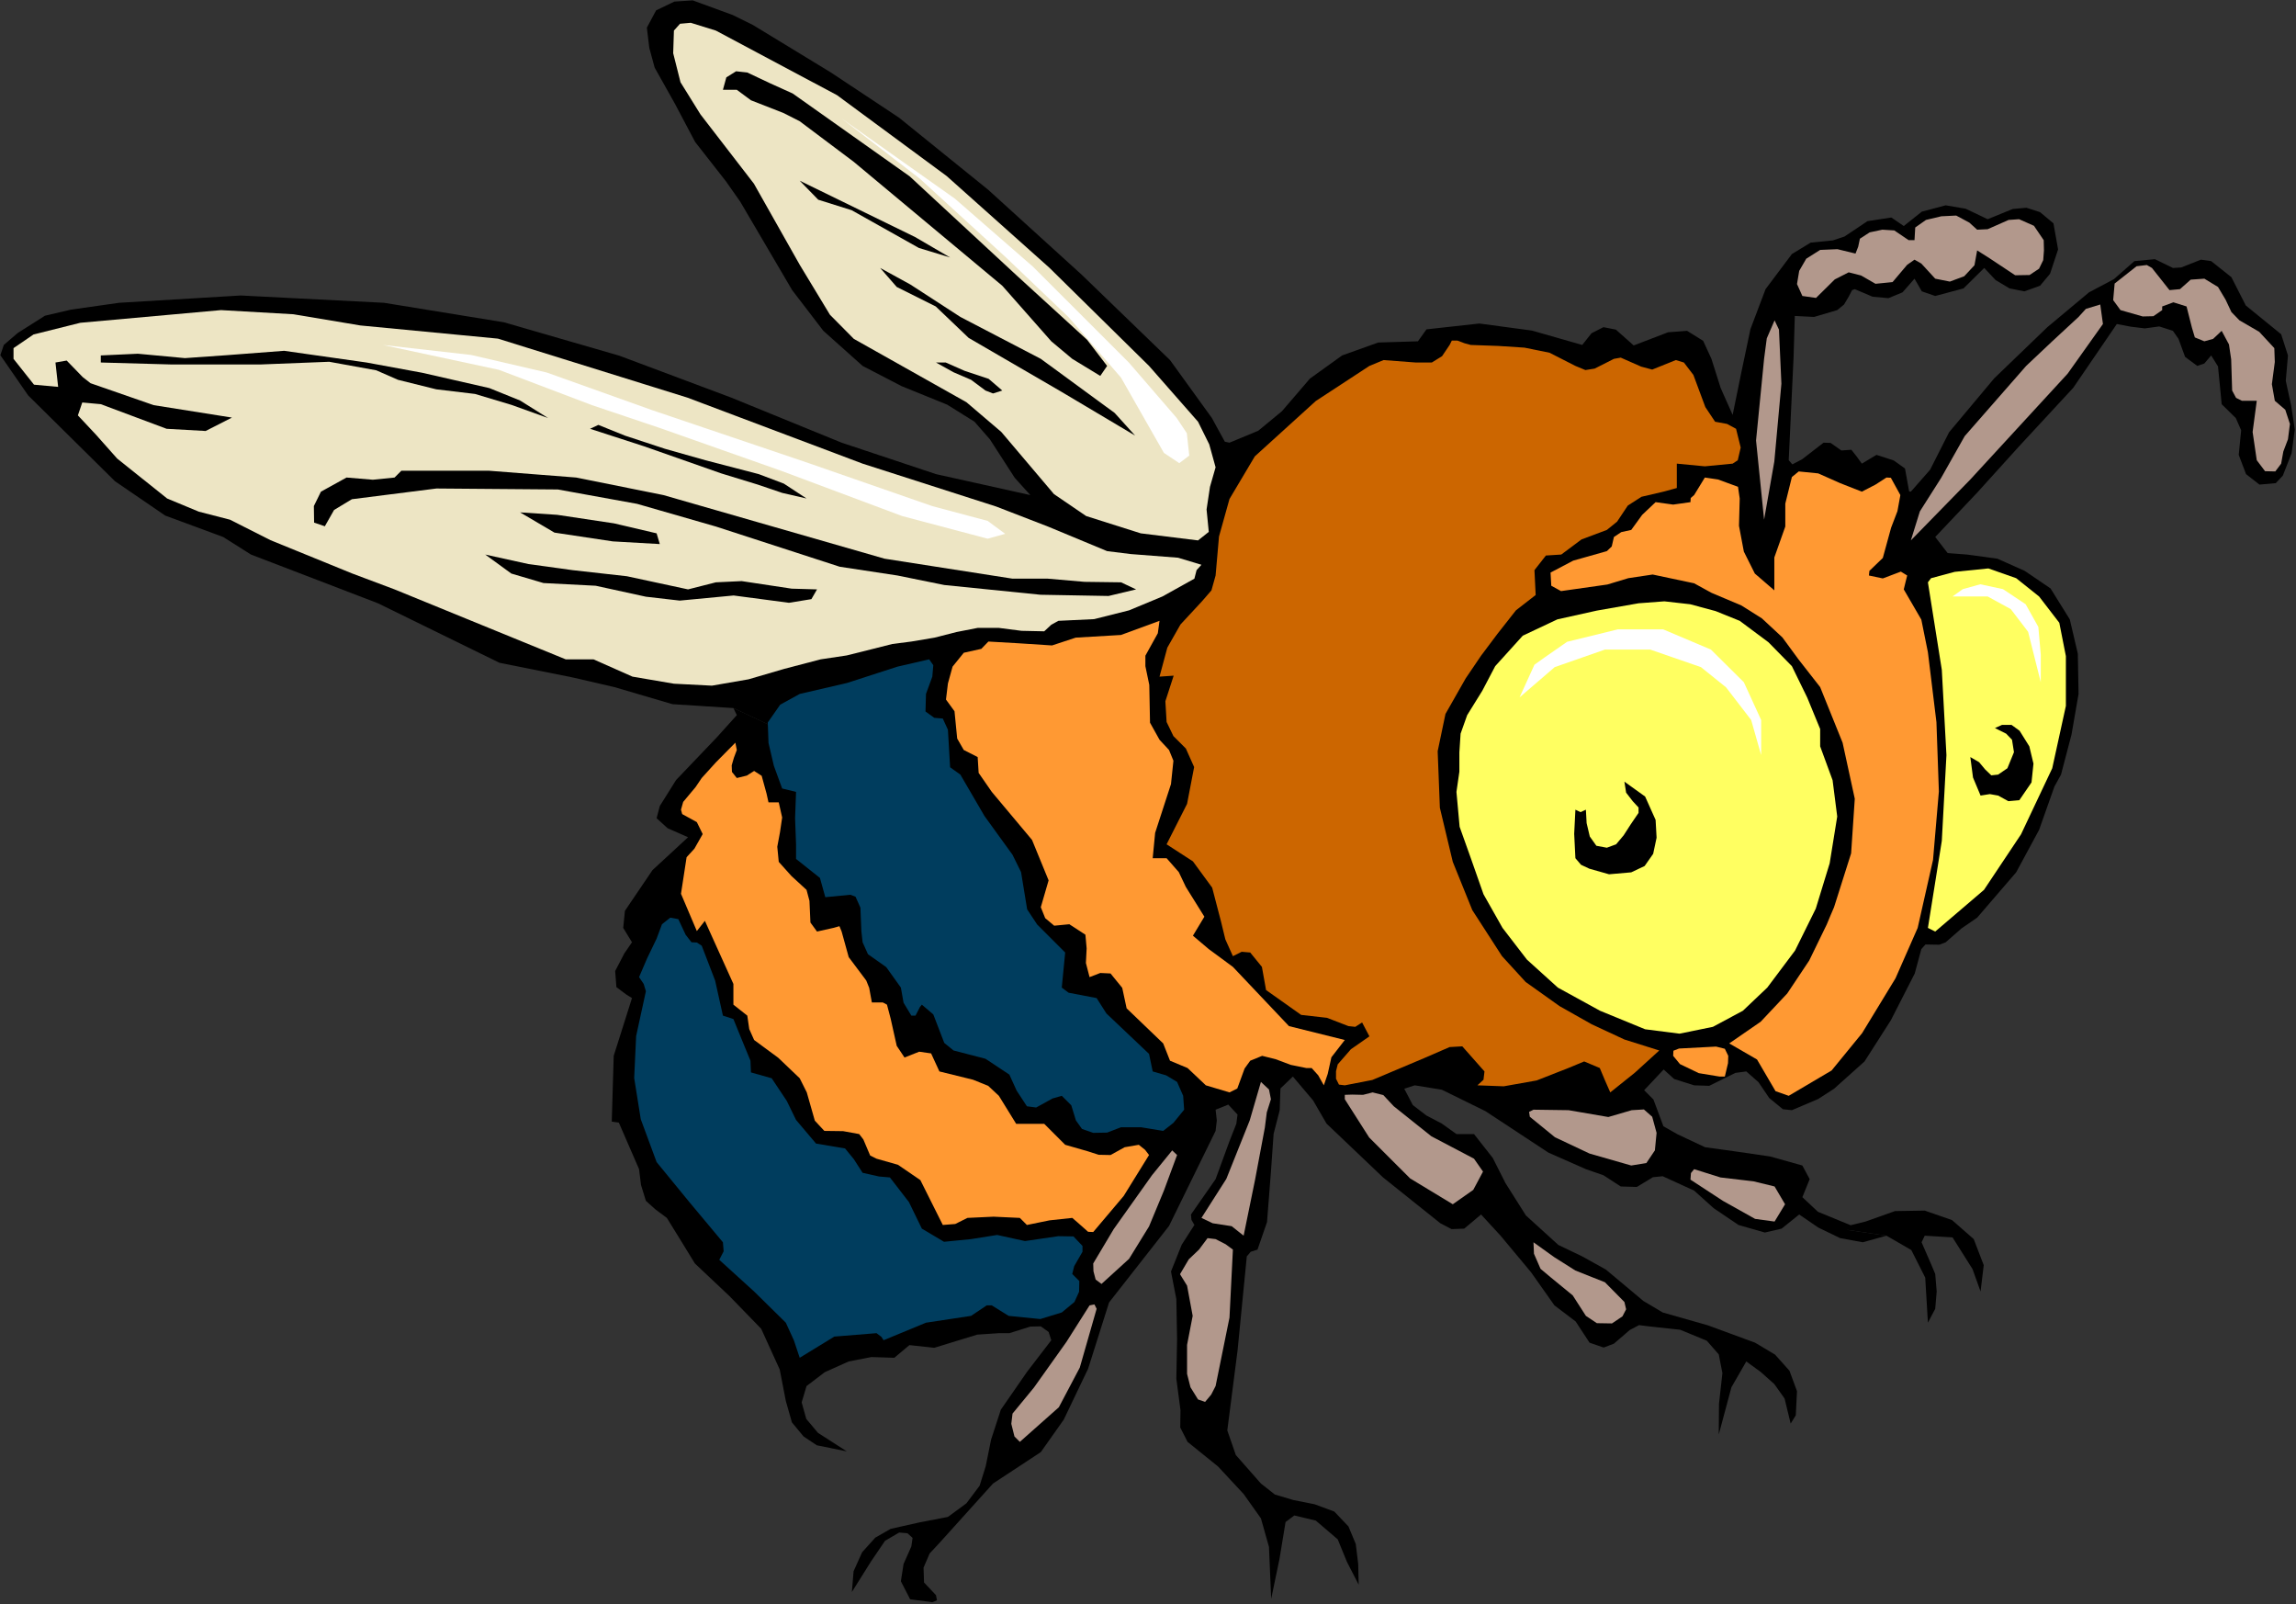 <?xml version="1.0" encoding="UTF-8" standalone="no"?>
<svg
   version="1.0"
   width="239.15mm"
   height="167.04mm"
   id="svg76"
   sodipodi:docname="abeille.svg"
   inkscape:version="1.4 (e7c3feb100, 2024-10-09)"
   xmlns:inkscape="http://www.inkscape.org/namespaces/inkscape"
   xmlns:sodipodi="http://sodipodi.sourceforge.net/DTD/sodipodi-0.dtd"
   xmlns="http://www.w3.org/2000/svg"
   xmlns:svg="http://www.w3.org/2000/svg">
  <rect width="100%" height="100%" fill="#333333" stroke="none"/>
  <sodipodi:namedview
     id="namedview76"
     pagecolor="#ffffff"
     bordercolor="#666666"
     borderopacity="1.0"
     inkscape:showpageshadow="2"
     inkscape:pageopacity="0.0"
     inkscape:pagecheckerboard="0"
     inkscape:deskcolor="#d1d1d1"
     inkscape:document-units="mm"
     inkscape:zoom="1.3907099"
     inkscape:cx="452.287"
     inkscape:cy="315.66613"
     inkscape:window-width="1920"
     inkscape:window-height="1131"
     inkscape:window-x="0"
     inkscape:window-y="0"
     inkscape:window-maximized="1"
     inkscape:current-layer="svg76" />
  <defs
     id="defs1">
    <pattern
       id="EMFhbasepattern"
       patternUnits="userSpaceOnUse"
       width="6"
       height="6"
       x="0"
       y="0" />
  </defs>
  <path
     style="fill:#000000;fill-rule:evenodd;fill-opacity:1;stroke:none;"
     d="  M 288.721,278.668   L 264.729,277.134   L 241.889,270.42   L 225.286,266.584   L 196.591,260.829   L 148.799,237.427   L 98.8,218.245   L 87.859,211.339   L 65.019,202.899   L 45.249,189.376   L 11.084,155.615   L 0.144,139.79   L 1.488,135.762   L 6.958,131.062   L 17.706,124.252   L 27.975,121.855   L 46.881,119.169   L 94.769,116.292   L 151.198,119.169   L 198.415,126.842   L 243.808,139.982   L 287.857,156.478   L 331.331,174.222   L 368.471,186.594   L 405.611,194.843   L 399.469,188.033   L 389.68,172.879   L 383.634,165.973   L 372.886,159.26   L 354.939,151.97   L 339.584,144.01   L 324.134,130.199   L 311.85,114.182   L 291.408,79.366   L 285.746,71.31   L 273.654,55.868   L 265.689,40.81   L 257.723,26.615   L 255.612,18.846   L 254.652,10.886   L 258.299,4.076   L 265.497,0.623   L 272.694,0.144   L 288.433,5.899   L 296.399,9.831   L 311.85,19.23   L 327.109,28.533   L 353.884,46.277   L 389.008,74.666   L 425.86,108.139   L 460.601,141.708   L 477.107,164.535   L 479.027,168.083   L 482.194,173.838   L 484.017,174.222   L 495.341,169.522   L 504.65,161.849   L 515.687,148.997   L 528.355,139.886   L 542.558,134.802   L 558.201,134.323   L 561.56,129.623   L 582.385,127.321   L 603.114,130.103   L 622.883,135.762   L 626.53,131.158   L 631.233,128.76   L 636.127,129.719   L 643.133,135.953   L 656.664,130.774   L 664.15,130.199   L 670.484,134.131   L 673.747,141.228   L 677.394,152.738   L 682.096,163.288   L 685.551,146.408   L 689.102,129.527   L 695.052,113.798   L 705.416,99.987   L 712.806,95.479   L 721.539,94.616   L 726.146,93.081   L 735.167,87.039   L 744.572,85.6   L 749.466,88.957   L 756.568,83.298   L 765.972,80.805   L 773.842,82.148   L 782.479,86.272   L 792.364,82.243   L 797.738,81.764   L 803.112,83.49   L 808.391,87.902   L 810.214,98.165   L 807.047,107.756   L 803.112,112.455   L 796.97,114.661   L 791.116,113.51   L 785.646,110.249   L 781.135,105.454   L 772.978,113.51   L 761.846,116.484   L 756.568,114.661   L 753.689,109.674   L 748.986,115.045   L 743.42,117.347   L 737.182,116.771   L 730.176,113.798   L 729.121,114.182   L 727.777,116.771   L 725.954,119.84   L 723.266,122.046   L 714.149,124.732   L 706.568,124.348   L 706.088,140.461   L 704.169,181.127   L 705.608,182.758   L 709.447,180.744   L 717.892,174.222   L 720.675,174.318   L 724.898,177.291   L 728.833,177.003   L 730.944,179.689   L 732.959,182.47   L 738.717,179.017   L 745.531,181.223   L 749.946,184.388   L 751.577,193.404   L 752.249,193.5   L 759.831,184.868   L 767.316,170.098   L 785.07,148.901   L 805.991,128.76   L 822.402,115.045   L 832.191,109.866   L 840.252,102.768   L 848.313,102.001   L 855.415,105.454   L 858.678,105.262   L 866.451,102.193   L 870.482,102.768   L 878.448,109.098   L 884.11,120.224   L 898.025,131.542   L 900.712,139.886   L 899.849,149.86   L 901.96,159.547   L 903.399,169.043   L 902.152,178.346   L 898.697,187.17   L 895.914,190.143   L 889.484,190.718   L 884.206,186.594   L 881.327,179.017   L 882.286,169.33   L 880.175,164.535   L 874.609,159.068   L 874.129,153.985   L 873.169,144.202   L 870.482,139.886   L 867.795,143.051   L 865.012,144.01   L 860.214,140.461   L 857.622,133.364   L 855.415,130.199   L 850.041,128.472   L 844.379,129.24   L 838.813,128.568   L 833.342,127.513   L 816.164,152.642   L 794.859,175.66   L 778.448,193.788   L 761.846,211.339   L 766.74,217.669   L 774.322,218.245   L 786.318,219.875   L 797.066,224.671   L 807.239,231.576   L 814.82,243.757   L 817.987,257.28   L 818.275,273.106   L 815.492,289.123   L 811.366,304.852   L 808.774,309.552   L 802.728,326.624   L 793.707,343.312   L 778.352,361.152   L 772.21,365.372   L 765.972,370.839   L 763.477,371.798   L 758.007,371.702   L 756.376,373.524   L 753.784,383.115   L 744.38,401.53   L 734.015,417.739   L 722.019,428.481   L 715.781,432.509   L 705.416,436.921   L 701.866,436.537   L 696.491,432.126   L 692.269,425.891   L 687.47,421.671   L 683.152,422.247   L 672.883,427.33   L 666.933,427.138   L 659.064,424.645   L 654.937,420.904   L 647.259,429.056   L 650.906,432.701   L 654.841,443.251   L 660.407,446.416   L 671.252,451.5   L 683.727,453.226   L 696.875,455.144   L 709.543,458.693   L 712.422,464.064   L 709.543,471.161   L 715.685,476.916   L 728.545,482.191   L 734.399,480.752   L 746.011,476.628   L 757.719,476.436   L 768.468,480.177   L 777.009,487.658   L 780.944,497.92   L 779.696,508.279   L 776.529,499.455   L 768.66,486.986   L 757.719,486.315   L 756.472,488.905   L 760.022,497.057   L 761.846,501.373   L 762.422,508.279   L 761.846,515.088   L 758.967,520.555   L 757.911,502.812   L 752.441,491.974   L 742.652,486.315   L 724.61,483.63   L 288.721,278.668  z "
     id="path1" />
  <path
     style="fill:none;stroke:#000000;stroke-width:0.001px;stroke-linecap:round;stroke-linejoin:round;stroke-miterlimit:4;stroke-dasharray:none;stroke-opacity:1;"
     d="  M 288.189,-278.74   L 264.567,-277.559   L 242.126,-270.472   L 225.591,-266.929   L 196.063,-261.024   L 148.819,-237.402   L 99.213,-218.504   L 87.402,-211.417   L 64.961,-203.15   L 44.882,-188.976   L 10.63,-155.906   L 0,-139.37   L 1.181,-135.827   L 7.087,-131.102   L 17.717,-124.016   L 28.346,-121.654   L 47.244,-119.291   L 94.488,-115.748   L 151.181,-119.291   L 198.425,-126.378   L 243.307,-140.551   L 288.189,-155.906   L 331.89,-174.803   L 368.504,-186.614   L 405.118,-194.882   L 399.213,-187.795   L 389.764,-172.441   L 383.858,-166.535   L 373.228,-159.449   L 355.512,-152.362   L 340.157,-144.094   L 323.622,-129.921   L 311.811,-114.567   L 291.732,-79.134   L 285.827,-70.866   L 274.016,-55.512   L 265.748,-41.339   L 257.48,-27.165   L 255.118,-18.898   L 255.118,-10.63   L 258.661,-3.543   L 265.748,-1.181   L 272.835,0   L 288.189,-5.906   L 296.457,-9.449   L 311.811,-18.898   L 327.165,-28.346   L 354.331,-46.063   L 388.583,-74.409   L 426.378,-108.661   L 460.63,-141.732   L 477.165,-164.173   L 477.165,-164.173   L 479.528,-167.717   L 481.89,-173.622   L 484.252,-174.803   L 494.882,-170.079   L 504.331,-161.811   L 516.142,-148.819   L 527.953,-139.37   L 542.126,-134.646   L 558.661,-134.646   L 561.024,-129.921   L 582.283,-127.559   L 603.543,-129.921   L 622.441,-135.827   L 625.984,-131.102   L 630.709,-128.74   L 636.614,-129.921   L 643.701,-135.827   L 656.693,-131.102   L 663.78,-129.921   L 670.866,-134.646   L 673.228,-141.732   L 677.953,-152.362   L 682.677,-162.992   L 685.039,-146.457   L 688.583,-129.921   L 694.488,-113.386   L 705.118,-100.394   L 713.386,-95.669   L 721.654,-94.488   L 726.378,-93.307   L 734.646,-87.402   L 744.094,-85.039   L 750,-88.583   L 757.087,-83.858   L 766.535,-80.315   L 773.622,-82.677   L 781.89,-86.22   L 792.52,-82.677   L 797.244,-81.496   L 803.15,-83.858   L 807.874,-87.402   L 810.236,-98.031   L 806.693,-107.48   L 803.15,-112.205   L 797.244,-114.567   L 791.339,-113.386   L 785.433,-109.843   L 780.709,-105.118   L 772.441,-113.386   L 761.811,-116.929   L 757.087,-114.567   L 753.543,-109.843   L 748.819,-114.567   L 742.913,-116.929   L 737.008,-116.929   L 729.921,-113.386   L 729.921,-113.386   L 728.74,-114.567   L 727.559,-116.929   L 726.378,-119.291   L 722.835,-121.654   L 714.567,-125.197   L 706.299,-124.016   L 706.299,-140.551   L 703.937,-180.709   L 703.937,-180.709   L 705.118,-183.071   L 709.843,-180.709   L 718.11,-174.803   L 720.472,-174.803   L 725.197,-177.165   L 728.74,-177.165   L 731.102,-179.528   L 733.465,-181.89   L 738.189,-179.528   L 745.276,-180.709   L 750,-184.252   L 751.181,-193.701   L 752.362,-193.701   L 752.362,-193.701   L 759.449,-185.433   L 767.717,-170.079   L 785.433,-148.819   L 805.512,-128.74   L 822.047,-114.567   L 832.677,-109.843   L 839.764,-102.756   L 848.032,-101.575   L 855.118,-105.118   L 858.661,-105.118   L 866.929,-102.756   L 870.472,-102.756   L 878.74,-108.661   L 884.646,-120.472   L 897.638,-131.102   L 901.181,-139.37   L 900,-150   L 902.362,-159.449   L 903.543,-168.898   L 902.362,-178.346   L 898.819,-186.614   L 896.457,-190.157   L 889.37,-190.157   L 884.646,-186.614   L 881.102,-179.528   L 882.283,-168.898   L 879.921,-164.173   L 875.197,-159.449   L 874.016,-153.543   L 872.835,-144.094   L 870.472,-139.37   L 868.11,-142.913   L 864.567,-144.094   L 859.843,-140.551   L 857.48,-133.465   L 855.118,-129.921   L 850.394,-128.74   L 844.488,-128.74   L 838.583,-128.74   L 833.858,-127.559   L 816.142,-152.362   L 794.882,-175.984   L 778.346,-193.701   L 761.811,-211.417   L 766.535,-217.323   L 774.803,-218.504   L 786.614,-219.685   L 797.244,-224.409   L 806.693,-231.496   L 814.961,-243.307   L 818.504,-257.48   L 818.504,-272.835   L 814.961,-289.37   L 811.417,-304.724   L 809.055,-309.449   L 803.15,-327.165   L 793.701,-343.701   L 778.346,-361.417   L 772.441,-364.961   L 766.535,-370.866   L 762.992,-372.047   L 758.268,-372.047   L 755.906,-373.228   L 753.543,-382.677   L 744.094,-401.575   L 733.465,-418.11   L 721.654,-428.74   L 715.748,-432.283   L 705.118,-437.008   L 701.575,-437.008   L 696.85,-432.283   L 692.126,-426.378   L 687.402,-421.654   L 682.677,-422.835   L 673.228,-427.559   L 667.323,-427.559   L 659.055,-425.197   L 655.512,-420.472   L 647.244,-428.74   L 650.787,-432.283   L 654.331,-442.913   L 660.236,-446.457   L 670.866,-451.181   L 683.858,-453.543   L 696.85,-454.724   L 709.843,-458.268   L 712.205,-464.173   L 709.843,-471.26   L 715.748,-477.165   L 728.74,-481.89   L 734.646,-480.709   L 746.457,-477.165   L 758.268,-475.984   L 768.898,-480.709   L 777.165,-487.795   L 780.709,-498.425   L 779.528,-507.874   L 775.984,-499.606   L 768.898,-486.614   L 758.268,-486.614   L 755.906,-488.976   L 759.449,-497.244   L 761.811,-500.787   L 761.811,-500.787   L 762.992,-507.874   L 761.811,-514.961   L 759.449,-520.866   L 758.268,-503.15   L 752.362,-492.52   L 742.913,-486.614   L 725.197,-483.071   L 288.189,-278.74   L 288.189,-278.74  "
     id="path2" />
  <path
     style="fill:#000000;fill-rule:evenodd;fill-opacity:1;stroke:none;"
     d="  M 742.652,486.315   L 733.343,488.905   L 724.418,487.274   L 715.877,483.15   L 708.295,477.971   L 701.386,483.534   L 694.764,485.068   L 684.399,482.095   L 674.61,475.477   L 666.933,468.572   L 654.553,462.913   L 650.714,463.297   L 644.38,467.133   L 638.046,466.941   L 631.233,462.529   L 624.323,460.132   L 609.544,453.61   L 584.784,437.305   L 567.606,428.865   L 556.953,427.138   L 552.826,428.481   L 556.185,434.907   L 561.56,439.031   L 567.606,442.196   L 573.364,446.32   L 580.273,446.32   L 587.663,455.72   L 592.653,465.598   L 600.715,478.355   L 613.479,489.96   L 622.883,494.468   L 632.192,499.647   L 646.972,512.019   L 654.553,516.527   L 672.403,521.61   L 690.925,528.42   L 698.795,533.12   L 704.457,539.45   L 707.432,547.506   L 706.952,557.001   L 704.937,560.262   L 702.537,550.383   L 698.507,544.725   L 693.132,539.929   L 687.47,535.805   L 681.616,545.972   L 676.626,564.578   L 676.722,552.494   L 678.065,540.409   L 676.626,533.024   L 671.923,527.653   L 661.463,523.337   L 649.083,521.994   L 645.244,521.514   L 641.597,523.433   L 635.359,528.804   L 631.329,530.338   L 625.763,528.42   L 620.292,520.076   L 611.943,513.746   L 602.73,500.702   L 590.734,486.315   L 583.057,477.971   L 576.435,483.534   L 571.444,483.726   L 567.03,481.424   L 544.477,463.392   L 522.213,442.196   L 516.934,433.085   L 508.969,423.685   L 504.074,428.385   L 503.787,436.921   L 501.387,446.224   L 500.332,461.187   L 498.796,480.944   L 495.053,491.782   L 492.366,492.645   L 490.831,494.468   L 487.184,531.585   L 483.153,562.948   L 486.512,572.635   L 496.397,583.856   L 501.867,588.172   L 509.257,590.378   L 517.51,592.009   L 525.284,594.886   L 530.85,600.737   L 533.729,607.642   L 534.688,615.507   L 534.88,623.659   L 530.274,614.74   L 526.627,605.82   L 517.99,598.435   L 509.545,596.421   L 506.09,599.01   L 503.691,613.589   L 500.428,629.222   L 499.564,608.793   L 496.397,597.572   L 489.583,587.98   L 479.507,577.143   L 467.51,567.456   L 464.631,561.797   L 464.727,554.987   L 463.096,542.615   L 463.384,526.885   L 463.096,511.252   L 460.985,500.414   L 465.207,489.864   L 470.198,482.095   L 469.046,480.081   L 468.854,477.971   L 478.547,464.064   L 484.017,449.102   L 486.704,442.292   L 487.184,438.648   L 483.537,434.715   L 478.547,436.729   L 479.027,440.949   L 478.547,445.074   L 460.217,482.479   L 436.609,512.595   L 428.355,538.682   L 418.758,558.728   L 409.737,571.484   L 390.928,583.856   L 369.815,607.259   L 365.976,611.383   L 363.577,616.945   L 363.769,622.796   L 368.471,627.783   L 368.855,629.798   L 367.031,630.565   L 358.298,629.414   L 354.652,622.316   L 355.707,615.507   L 358.778,608.601   L 359.258,605.244   L 357.243,603.422   L 353.98,603.134   L 348.414,606.395   L 342.943,614.452   L 335.362,626.537   L 336.034,618.384   L 339.393,610.903   L 344.575,605.148   L 350.621,601.696   L 361.753,599.202   L 373.173,596.996   L 380.467,591.625   L 385.649,584.719   L 388.049,577.047   L 390.16,566.592   L 393.999,554.795   L 404.363,539.833   L 413.864,527.461   L 412.808,524.2   L 409.737,521.994   L 405.611,522.09   L 397.358,524.679   L 393.231,524.679   L 384.69,525.255   L 367.799,530.434   L 358.01,529.379   L 352.06,534.366   L 343.039,534.079   L 334.114,535.805   L 324.709,540.025   L 317.512,545.492   L 315.592,551.918   L 317.416,558.44   L 322.022,563.907   L 333.347,571.196   L 321.542,568.798   L 316.36,565.346   L 311.754,559.783   L 309.354,551.343   L 306.955,538.97   L 299.662,522.953   L 287.186,510.101   L 273.558,497.249   L 268.088,488.329   L 262.522,479.314   L 258.011,475.957   L 254.269,472.6   L 252.349,466.366   L 251.581,460.132   L 243.616,441.813   L 240.833,441.429   L 241.601,415.533   L 248.798,392.802   L 246.495,391.364   L 242.656,388.486   L 242.176,382.156   L 245.823,375.155   L 248.798,370.839   L 245.343,365.18   L 246.015,358.466   L 256.86,342.449   L 270.871,329.501   L 262.81,325.952   L 258.491,322.02   L 259.739,317.225   L 266.169,306.962   L 282.291,290.082   L 290.065,281.45   L 288.721,278.668   L 727.777,484.109   L 742.652,486.315  z "
     id="path3" />
  <path
     style="fill:none;stroke:#000000;stroke-width:0.001px;stroke-linecap:round;stroke-linejoin:round;stroke-miterlimit:4;stroke-dasharray:none;stroke-opacity:1;"
     d="  M 742.913,-486.614   L 733.465,-488.976   L 724.016,-487.795   L 715.748,-483.071   L 708.661,-478.346   L 701.575,-483.071   L 694.488,-485.433   L 683.858,-481.89   L 674.409,-475.984   L 667.323,-468.898   L 654.331,-462.992   L 650.787,-462.992   L 644.882,-467.717   L 637.795,-466.535   L 630.709,-462.992   L 624.803,-460.63   L 609.449,-453.543   L 584.646,-437.008   L 568.11,-428.74   L 557.48,-427.559   L 552.756,-428.74   L 556.299,-434.646   L 561.024,-439.37   L 568.11,-441.732   L 572.835,-446.457   L 579.921,-446.457   L 588.189,-455.906   L 592.913,-465.354   L 601.181,-478.346   L 612.992,-490.157   L 622.441,-494.882   L 631.89,-499.606   L 647.244,-512.598   L 654.331,-516.142   L 672.047,-522.047   L 690.945,-527.953   L 699.213,-532.677   L 703.937,-539.764   L 707.48,-548.032   L 707.48,-557.48   L 705.118,-559.843   L 702.756,-550.394   L 698.032,-544.488   L 693.307,-539.764   L 687.402,-536.22   L 681.496,-545.669   L 676.772,-564.567   L 676.772,-552.756   L 677.953,-540.945   L 676.772,-532.677   L 676.772,-532.677   L 672.047,-527.953   L 661.417,-523.228   L 649.606,-522.047   L 644.882,-522.047   L 641.339,-523.228   L 635.433,-529.134   L 631.89,-530.315   L 625.984,-527.953   L 620.079,-519.685   L 611.811,-513.78   L 602.362,-500.787   L 590.551,-486.614   L 583.465,-478.346   L 576.378,-483.071   L 571.654,-484.252   L 566.929,-481.89   L 544.488,-462.992   L 522.047,-441.732   L 517.323,-433.465   L 509.055,-424.016   L 504.331,-428.74   L 504.331,-437.008   L 501.969,-446.457   L 500.787,-460.63   L 498.425,-480.709   L 494.882,-491.339   L 492.52,-492.52   L 491.339,-494.882   L 486.614,-531.496   L 483.071,-563.386   L 486.614,-572.835   L 496.063,-583.465   L 501.969,-588.189   L 509.055,-590.551   L 517.323,-591.732   L 525.591,-595.276   L 530.315,-601.181   L 533.858,-607.087   L 535.039,-615.354   L 535.039,-623.622   L 530.315,-614.173   L 526.772,-605.906   L 518.504,-598.819   L 509.055,-596.457   L 505.512,-598.819   L 505.512,-598.819   L 503.15,-614.173   L 500.787,-629.528   L 499.606,-608.268   L 496.063,-597.638   L 490.157,-588.189   L 479.528,-577.559   L 467.717,-566.929   L 464.173,-562.205   L 464.173,-555.118   L 462.992,-542.126   L 462.992,-526.772   L 462.992,-511.417   L 460.63,-500.787   L 465.354,-490.157   L 470.079,-481.89   L 468.898,-479.528   L 468.898,-478.346   L 478.346,-464.173   L 484.252,-448.819   L 486.614,-441.732   L 486.614,-438.189   L 483.071,-434.646   L 478.346,-437.008   L 479.528,-440.551   L 478.346,-445.276   L 460.63,-481.89   L 437.008,-512.598   L 428.74,-538.583   L 419.291,-558.661   L 409.843,-571.654   L 390.945,-583.465   L 369.685,-607.087   L 366.142,-611.811   L 363.78,-616.535   L 363.78,-622.441   L 368.504,-628.346   L 368.504,-629.528   L 367.323,-630.709   L 357.874,-629.528   L 354.331,-622.441   L 355.512,-615.354   L 359.055,-608.268   L 359.055,-604.724   L 356.693,-603.543   L 354.331,-603.543   L 348.425,-605.906   L 342.52,-614.173   L 335.433,-625.984   L 336.614,-618.898   L 338.976,-610.63   L 344.882,-604.724   L 350.787,-601.181   L 361.417,-598.819   L 373.228,-596.457   L 380.315,-591.732   L 386.22,-584.646   L 388.583,-577.559   L 389.764,-566.929   L 394.488,-555.118   L 403.937,-539.764   L 413.386,-527.953   L 413.386,-524.409   L 409.843,-522.047   L 405.118,-522.047   L 396.85,-524.409   L 393.307,-524.409   L 385.039,-525.591   L 367.323,-530.315   L 357.874,-529.134   L 351.969,-533.858   L 342.52,-533.858   L 334.252,-536.22   L 324.803,-539.764   L 317.717,-545.669   L 315.354,-551.575   L 317.717,-558.661   L 322.441,-563.386   L 333.071,-571.654   L 321.26,-569.291   L 316.535,-565.748   L 311.811,-559.843   L 309.449,-551.575   L 307.087,-538.583   L 300,-523.228   L 287.008,-510.236   L 274.016,-497.244   L 268.11,-487.795   L 262.205,-479.528   L 257.48,-475.984   L 253.937,-472.441   L 252.756,-466.535   L 251.575,-460.63   L 243.307,-441.732   L 240.945,-441.732   L 242.126,-415.748   L 249.213,-393.307   L 246.85,-390.945   L 242.126,-388.583   L 242.126,-382.677   L 245.669,-375.591   L 249.213,-370.866   L 245.669,-364.961   L 245.669,-359.055   L 256.299,-342.52   L 270.472,-329.528   L 263.386,-325.984   L 258.661,-322.441   L 259.843,-317.717   L 265.748,-307.087   L 282.283,-290.551   L 290.551,-281.102   L 288.189,-278.74   L 727.559,-484.252   L 742.913,-486.614   L 742.913,-486.614  "
     id="path4" />
  <path
     style="fill:#ede5c4;fill-rule:evenodd;fill-opacity:1;stroke:none;"
     d="  M 413.096,105.358   L 372.694,69.295   L 329.508,37.453   L 281.811,12.037   L 271.927,8.968   L 267.704,9.351   L 265.305,12.037   L 265.017,20.956   L 267.896,32.37   L 275.765,45.03   L 296.783,72.269   L 314.825,104.207   L 326.725,123.869   L 336.13,133.364   L 380.467,158.301   L 394.191,170.002   L 414.92,194.459   L 427.588,203.091   L 449.085,209.901   L 471.637,212.682   L 475.86,209.325   L 474.996,200.501   L 476.34,191.582   L 478.547,183.909   L 476.052,174.893   L 471.637,165.973   L 452.347,144.01   L 413.096,105.358  z "
     id="path5" />
  <path
     style="fill:none;stroke:#000000;stroke-width:0.001px;stroke-linecap:round;stroke-linejoin:round;stroke-miterlimit:4;stroke-dasharray:none;stroke-opacity:1;"
     d="  M 413.386,-105.118   L 373.228,-69.685   L 329.528,-37.795   L 282.283,-11.811   L 271.654,-9.449   L 268.11,-9.449   L 265.748,-11.811   L 264.567,-21.26   L 268.11,-31.89   L 275.197,-44.882   L 296.457,-72.047   L 315.354,-103.937   L 327.165,-124.016   L 336.614,-133.465   L 380.315,-158.268   L 394.488,-170.079   L 414.567,-194.882   L 427.559,-203.15   L 448.819,-210.236   L 471.26,-212.598   L 475.984,-209.055   L 474.803,-200.787   L 475.984,-191.339   L 478.346,-184.252   L 475.984,-174.803   L 471.26,-166.535   L 452.362,-144.094   L 413.386,-105.118   L 413.386,-105.118  "
     id="path6" />
  <path
     style="fill:#ede5c4;fill-rule:evenodd;fill-opacity:1;stroke:none;"
     d="  M 392.175,199.35   L 339.584,182.47   L 270.583,156.478   L 196.016,133.268   L 141.889,128.089   L 115.498,123.677   L 86.995,122.046   L 31.622,127.034   L 13.196,131.637   L 5.326,137.008   L 5.326,139.214   L 5.326,141.228   L 13.388,151.395   L 22.888,152.258   L 21.833,142.667   L 26.247,141.9   L 32.581,148.422   L 35.652,150.82   L 60.508,159.452   L 91.314,164.343   L 80.949,169.618   L 65.594,168.755   L 39.683,159.068   L 32.389,158.397   L 30.662,163.48   L 37.764,171.057   L 46.113,180.456   L 65.786,196.185   L 78.262,201.364   L 90.546,204.53   L 106.477,212.586   L 138.722,225.726   L 155.325,231.96   L 222.695,259.486   L 233.635,259.486   L 248.99,266.296   L 265.305,269.077   L 280.276,269.845   L 294.671,267.351   L 308.779,263.227   L 323.078,259.486   L 333.347,257.952   L 343.711,255.362   L 351.293,253.444   L 358.778,252.485   L 367.895,250.95   L 376.532,248.744   L 384.882,247.114   L 393.231,247.114   L 402.156,248.265   L 411.081,248.457   L 413.864,245.867   L 416.647,244.332   L 430.755,243.661   L 444.478,240.208   L 457.626,234.741   L 470.198,227.74   L 471.061,224.383   L 472.981,222.273   L 463.768,219.492   L 445.15,218.053   L 435.841,216.902   L 412.521,207.215   L 392.175,199.35  z "
     id="path7" />
  <path
     style="fill:none;stroke:#000000;stroke-width:0.001px;stroke-linecap:round;stroke-linejoin:round;stroke-miterlimit:4;stroke-dasharray:none;stroke-opacity:1;"
     d="  M 392.126,-199.606   L 340.157,-181.89   L 270.472,-155.906   L 196.063,-133.465   L 141.732,-127.559   L 115.748,-124.016   L 87.402,-121.654   L 31.89,-127.559   L 12.992,-131.102   L 5.906,-137.008   L 5.906,-137.008   L 5.906,-139.37   L 5.906,-141.732   L 5.906,-141.732   L 12.992,-151.181   L 22.441,-152.362   L 21.26,-142.913   L 21.26,-142.913   L 25.984,-141.732   L 33.071,-148.819   L 35.433,-151.181   L 60.236,-159.449   L 90.945,-164.173   L 81.496,-170.079   L 66.142,-168.898   L 40.157,-159.449   L 31.89,-158.268   L 30.709,-162.992   L 37.795,-171.26   L 46.063,-180.709   L 66.142,-196.063   L 77.953,-200.787   L 90.945,-204.331   L 106.299,-212.598   L 138.189,-225.591   L 155.906,-231.496   L 155.906,-231.496   L 223.228,-259.843   L 233.858,-259.843   L 249.213,-265.748   L 265.748,-269.291   L 265.748,-269.291   L 279.921,-269.291   L 294.094,-266.929   L 308.268,-263.386   L 323.622,-259.843   L 323.622,-259.843   L 333.071,-257.48   L 343.701,-255.118   L 343.701,-255.118   L 350.787,-253.937   L 359.055,-252.756   L 359.055,-252.756   L 367.323,-250.394   L 376.772,-249.213   L 385.039,-246.85   L 393.307,-246.85   L 393.307,-246.85   L 401.575,-248.031   L 411.024,-248.031   L 411.024,-248.031   L 413.386,-245.669   L 416.929,-244.488   L 416.929,-244.488   L 431.102,-243.307   L 444.094,-239.764   L 457.087,-235.039   L 470.079,-227.953   L 471.26,-224.409   L 472.441,-222.047   L 464.173,-219.685   L 445.276,-218.504   L 435.827,-217.323   L 412.205,-206.693   L 392.126,-199.606   L 392.126,-199.606  "
     id="path8" />
  <path
     style="fill:#cc6600;fill-rule:evenodd;fill-opacity:1;stroke:none;"
     d="  M 579.026,135.762   L 576.531,135.09   L 573.748,134.035   L 571.54,134.035   L 570.677,135.762   L 567.702,140.173   L 563.671,142.667   L 557.337,142.667   L 544.669,141.708   L 539.103,144.01   L 517.99,157.821   L 493.998,179.593   L 484.017,196.377   L 479.89,211.147   L 478.547,226.493   L 476.915,232.344   L 473.173,236.66   L 464.727,245.771   L 459.545,254.883   L 456.474,266.296   L 462.04,265.912   L 458.777,275.983   L 459.257,284.135   L 461.944,289.698   L 466.839,294.59   L 470.102,301.879   L 467.319,316.361   L 459.257,332.283   L 469.622,338.996   L 477.203,349.355   L 480.658,362.59   L 482.386,369.688   L 485.361,376.306   L 488.815,374.579   L 492.174,374.867   L 496.781,380.526   L 498.412,389.637   L 512.232,399.42   L 522.404,400.571   L 530.85,403.832   L 533.537,404.12   L 536.224,402.393   L 539.103,407.86   L 531.809,412.943   L 526.627,418.89   L 525.955,421.575   L 525.955,424.549   L 527.107,426.851   L 529.41,427.138   L 540.255,425.028   L 560.504,416.492   L 570.677,412.08   L 575.667,411.793   L 584.4,421.671   L 584.016,424.932   L 581.617,427.138   L 591.982,427.522   L 604.937,425.22   L 617.413,420.329   L 623.651,417.739   L 629.793,420.329   L 631.809,425.124   L 633.92,429.92   L 643.613,422.151   L 653.21,413.423   L 639.486,409.107   L 626.53,403.065   L 613.958,395.967   L 600.619,386.472   L 591.31,376.306   L 579.602,358.178   L 571.924,339.188   L 566.838,317.896   L 565.974,295.645   L 569.045,280.97   L 577.011,266.967   L 583.057,258.048   L 589.39,249.608   L 596.78,240.208   L 604.553,234.166   L 604.074,224.383   L 608.584,218.628   L 614.63,218.245   L 622.596,212.298   L 632.576,208.558   L 636.607,205.297   L 640.83,198.967   L 646.204,195.514   L 654.841,193.5   L 660.119,192.061   L 660.119,187.266   L 660.119,182.47   L 671.156,183.525   L 682.096,182.47   L 684.111,181.127   L 685.263,176.14   L 683.44,168.755   L 679.889,166.837   L 675.186,165.973   L 671.348,160.219   L 666.645,147.559   L 662.902,142.667   L 659.735,141.708   L 650.426,145.449   L 646.108,144.298   L 638.046,140.749   L 635.359,141.228   L 627.778,145.065   L 624.131,145.64   L 620.196,144.01   L 610.024,138.831   L 600.139,136.817   L 589.774,136.145   L 579.026,135.762  z "
     id="path9" />
  <path
     style="fill:none;stroke:#000000;stroke-width:0.001px;stroke-linecap:round;stroke-linejoin:round;stroke-miterlimit:4;stroke-dasharray:none;stroke-opacity:1;"
     d="  M 578.74,-135.827   L 576.378,-134.646   L 574.016,-133.465   L 571.654,-133.465   L 570.472,-135.827   L 570.472,-135.827   L 568.11,-140.551   L 563.386,-142.913   L 557.48,-142.913   L 544.488,-141.732   L 538.583,-144.094   L 518.504,-158.268   L 493.701,-179.528   L 484.252,-196.063   L 479.528,-211.417   L 478.346,-226.772   L 477.165,-232.677   L 473.622,-236.22   L 464.173,-245.669   L 459.449,-255.118   L 455.906,-265.748   L 461.811,-265.748   L 458.268,-276.378   L 459.449,-284.646   L 461.811,-289.37   L 466.535,-294.094   L 470.079,-302.362   L 467.717,-316.535   L 459.449,-331.89   L 470.079,-338.976   L 477.165,-349.606   L 480.709,-362.598   L 481.89,-369.685   L 485.433,-376.772   L 488.976,-374.409   L 492.52,-374.409   L 497.244,-380.315   L 498.425,-389.764   L 512.598,-399.213   L 522.047,-400.394   L 530.315,-403.937   L 533.858,-403.937   L 536.22,-402.756   L 538.583,-407.48   L 531.496,-413.386   L 526.772,-419.291   L 525.591,-421.654   L 525.591,-424.016   L 526.772,-426.378   L 529.134,-427.559   L 539.764,-425.197   L 561.024,-416.929   L 570.472,-412.205   L 575.197,-412.205   L 584.646,-421.654   L 583.465,-425.197   L 581.102,-427.559   L 591.732,-427.559   L 604.724,-425.197   L 617.717,-420.472   L 623.622,-418.11   L 629.528,-420.472   L 631.89,-425.197   L 634.252,-429.921   L 643.701,-421.654   L 653.15,-413.386   L 638.976,-408.661   L 625.984,-402.756   L 614.173,-395.669   L 601.181,-386.22   L 591.732,-376.772   L 579.921,-357.874   L 571.654,-338.976   L 566.929,-317.717   L 565.748,-295.276   L 569.291,-281.102   L 577.559,-266.929   L 583.465,-257.48   L 589.37,-249.213   L 596.457,-239.764   L 604.724,-233.858   L 603.543,-224.409   L 608.268,-218.504   L 614.173,-218.504   L 622.441,-212.598   L 633.071,-209.055   L 636.614,-205.512   L 641.339,-198.425   L 646.063,-196.063   L 654.331,-193.701   L 660.236,-192.52   L 660.236,-187.795   L 660.236,-181.89   L 670.866,-183.071   L 682.677,-181.89   L 683.858,-180.709   L 685.039,-175.984   L 683.858,-168.898   L 680.315,-166.535   L 675.591,-166.535   L 670.866,-160.63   L 666.142,-147.638   L 662.598,-142.913   L 660.236,-141.732   L 650.787,-145.276   L 646.063,-144.094   L 637.795,-140.551   L 635.433,-141.732   L 628.346,-145.276   L 623.622,-145.276   L 620.079,-144.094   L 609.449,-139.37   L 600,-137.008   L 589.37,-135.827   L 578.74,-135.827   L 578.74,-135.827  "
     id="path10" />
  <path
     style="fill:#ff9933;fill-rule:evenodd;fill-opacity:1;stroke:none;"
     d="  M 666.933,194.843   L 665.589,195.993   L 665.493,197.624   L 658.68,198.583   L 651.77,197.624   L 646.492,202.611   L 642.173,208.558   L 638.238,209.421   L 635.359,211.339   L 634.496,215.08   L 632.576,216.902   L 619.333,220.643   L 610.408,225.342   L 610.695,230.521   L 614.534,232.631   L 632.768,230.042   L 641.022,227.548   L 650.618,226.109   L 666.933,229.562   L 673.747,233.303   L 685.551,238.29   L 693.612,243.373   L 701.674,250.854   L 708.008,259.486   L 716.549,270.42   L 725.378,292.288   L 730.176,314.347   L 728.737,335.831   L 722.019,357.028   L 720.579,360.384   L 719.14,363.837   L 712.23,378.032   L 703.593,390.98   L 693.132,402.106   L 680.752,410.642   L 691.693,416.972   L 698.986,429.44   L 704.169,431.262   L 721.059,421.288   L 733.055,406.613   L 746.203,385.033   L 754.936,365.18   L 760.982,338.421   L 763.285,311.47   L 762.326,284.231   L 758.967,256.705   L 756.376,243.853   L 749.466,231.96   L 750.138,229.179   L 750.809,226.493   L 748.314,224.959   L 741.213,227.644   L 735.742,226.493   L 735.934,224.671   L 741.213,219.588   L 744.476,207.695   L 746.971,201.173   L 748.122,194.843   L 744.38,188.033   L 742.652,187.937   L 738.334,190.718   L 732.959,193.5   L 724.418,190.143   L 715.781,186.306   L 708.103,185.539   L 705.416,187.745   L 702.825,198.199   L 702.825,207.215   L 698.507,219.396   L 698.507,232.344   L 690.829,225.726   L 686.511,217.094   L 684.591,206.927   L 684.879,196.185   L 684.207,191.582   L 676.338,188.704   L 671.156,187.937   L 666.933,194.843  z "
     id="path11" />
  <path
     style="fill:none;stroke:#000000;stroke-width:0.001px;stroke-linecap:round;stroke-linejoin:round;stroke-miterlimit:4;stroke-dasharray:none;stroke-opacity:1;"
     d="  M 667.323,-194.882   L 666.142,-196.063   L 664.961,-197.244   L 659.055,-198.425   L 651.968,-197.244   L 646.063,-203.15   L 642.52,-209.055   L 637.795,-209.055   L 635.433,-211.417   L 634.252,-214.961   L 633.071,-217.323   L 618.898,-220.866   L 610.63,-225.591   L 610.63,-230.315   L 614.173,-232.677   L 633.071,-230.315   L 641.339,-227.953   L 650.787,-225.591   L 667.323,-229.134   L 673.228,-233.858   L 685.039,-238.583   L 693.307,-243.307   L 701.575,-250.394   L 707.48,-259.843   L 716.929,-270.472   L 725.197,-291.732   L 729.921,-314.173   L 728.74,-335.433   L 721.654,-356.693   L 721.654,-356.693   L 720.472,-360.236   L 719.291,-363.78   L 719.291,-363.78   L 712.205,-377.953   L 703.937,-390.945   L 693.307,-401.575   L 680.315,-411.024   L 692.126,-416.929   L 699.213,-429.921   L 703.937,-431.102   L 720.472,-421.654   L 733.465,-406.299   L 746.457,-385.039   L 754.724,-364.961   L 760.63,-338.976   L 762.992,-311.811   L 761.811,-284.646   L 759.449,-256.299   L 755.906,-243.307   L 750,-231.496   L 750,-229.134   L 751.181,-226.772   L 748.819,-224.409   L 741.732,-227.953   L 735.827,-226.772   L 735.827,-224.409   L 741.732,-219.685   L 744.094,-207.874   L 746.457,-200.787   L 747.638,-194.882   L 744.094,-187.795   L 742.913,-187.795   L 742.913,-187.795   L 738.189,-190.157   L 733.465,-193.701   L 724.016,-190.157   L 715.748,-186.614   L 708.661,-185.433   L 705.118,-187.795   L 702.756,-198.425   L 702.756,-206.693   L 698.032,-219.685   L 698.032,-232.677   L 690.945,-225.591   L 686.22,-217.323   L 685.039,-206.693   L 685.039,-196.063   L 683.858,-191.339   L 676.772,-188.976   L 670.866,-187.795   L 667.323,-194.882   L 667.323,-194.882  "
     id="path12" />
  <path
     style="fill:#ffff61;fill-rule:evenodd;fill-opacity:1;stroke:none;"
     d="  M 769.523,225.054   L 760.214,227.548   L 758.967,229.179   L 764.437,263.611   L 766.26,297.179   L 764.437,330.94   L 758.967,365.18   L 761.846,366.619   L 781.04,350.218   L 795.627,328.35   L 807.911,302.358   L 813.285,277.805   L 813.285,258.24   L 810.694,245.1   L 802.728,234.741   L 793.707,227.548   L 782.767,223.712   L 769.523,225.054  z "
     id="path13" />
  <path
     style="fill:none;stroke:#000000;stroke-width:0.001px;stroke-linecap:round;stroke-linejoin:round;stroke-miterlimit:4;stroke-dasharray:none;stroke-opacity:1;"
     d="  M 770.079,-225.591   L 760.63,-227.953   L 759.449,-229.134   L 764.173,-263.386   L 766.535,-297.638   L 764.173,-330.709   L 759.449,-364.961   L 761.811,-366.142   L 780.709,-350.787   L 796.063,-328.346   L 807.874,-302.362   L 813.78,-277.559   L 813.78,-258.661   L 810.236,-245.669   L 803.15,-235.039   L 793.701,-227.953   L 783.071,-223.228   L 770.079,-225.591   L 770.079,-225.591  "
     id="path14" />
  <path
     style="fill:#b2988c;fill-rule:evenodd;fill-opacity:1;stroke:none;"
     d="  M 845.146,104.303   L 841.116,104.782   L 832.479,111.592   L 831.903,118.114   L 834.782,122.046   L 843.515,124.54   L 847.738,124.444   L 851.192,122.046   L 851.192,120.608   L 855.607,118.977   L 860.789,120.608   L 862.901,128.952   L 864.052,132.788   L 867.795,134.323   L 871.25,133.364   L 874.609,130.199   L 877.488,135.57   L 878.352,141.42   L 878.735,153.697   L 880.271,156.574   L 882.574,157.725   L 888.428,157.725   L 886.797,170.002   L 888.428,181.127   L 891.691,185.443   L 895.722,185.539   L 898.025,182.47   L 898.889,177.675   L 900.712,172.879   L 901.48,166.837   L 899.657,161.274   L 895.53,157.725   L 894.378,151.203   L 895.53,142.475   L 895.338,137.008   L 889.388,130.582   L 881.615,126.075   L 878.448,122.814   L 876.144,117.922   L 873.169,112.935   L 867.795,109.674   L 862.421,110.058   L 858.198,113.798   L 854.072,114.182   L 847.162,105.454   L 845.146,104.303  z "
     id="path15" />
  <path
     style="fill:none;stroke:#000000;stroke-width:0.001px;stroke-linecap:round;stroke-linejoin:round;stroke-miterlimit:4;stroke-dasharray:none;stroke-opacity:1;"
     d="  M 845.669,-103.937   L 840.945,-105.118   L 832.677,-111.024   L 831.496,-118.11   L 835.039,-121.654   L 843.307,-124.016   L 848.032,-124.016   L 851.575,-121.654   L 851.575,-120.472   L 855.118,-119.291   L 861.024,-120.472   L 863.386,-128.74   L 864.567,-132.283   L 868.11,-134.646   L 871.654,-133.465   L 875.197,-129.921   L 877.559,-135.827   L 878.74,-141.732   L 878.74,-153.543   L 879.921,-157.087   L 882.283,-158.268   L 888.189,-158.268   L 887.008,-170.079   L 888.189,-180.709   L 891.732,-185.433   L 895.276,-185.433   L 897.638,-181.89   L 898.819,-177.165   L 901.181,-172.441   L 901.181,-166.535   L 900,-161.811   L 895.276,-158.268   L 894.094,-151.181   L 895.276,-142.913   L 895.276,-137.008   L 889.37,-131.102   L 881.102,-126.378   L 878.74,-122.835   L 876.378,-118.11   L 872.835,-113.386   L 868.11,-109.843   L 862.205,-109.843   L 858.661,-113.386   L 853.937,-114.567   L 846.85,-105.118   L 845.669,-103.937   L 845.669,-103.937  "
     id="path16" />
  <path
     style="fill:#b2988c;fill-rule:evenodd;fill-opacity:1;stroke:none;"
     d="  M 818.275,124.732   L 807.911,134.323   L 797.642,144.01   L 773.458,171.632   L 764.149,188.129   L 755.8,201.269   L 752.249,212.682   L 775.665,188.704   L 813.957,147.079   L 827.872,127.513   L 826.817,119.84   L 821.154,121.567   L 818.275,124.732  z "
     id="path17" />
  <path
     style="fill:none;stroke:#000000;stroke-width:0.001px;stroke-linecap:round;stroke-linejoin:round;stroke-miterlimit:4;stroke-dasharray:none;stroke-opacity:1;"
     d="  M 818.504,-125.197   L 807.874,-134.646   L 797.244,-144.094   L 773.622,-171.26   L 764.173,-187.795   L 755.906,-200.787   L 752.362,-212.598   L 775.984,-188.976   L 813.78,-147.638   L 827.953,-127.559   L 826.772,-119.291   L 820.866,-121.654   L 818.504,-125.197   L 818.504,-125.197  "
     id="path18" />
  <path
     style="fill:#b2988c;fill-rule:evenodd;fill-opacity:1;stroke:none;"
     d="  M 764.245,85.121   L 758.199,86.559   L 753.976,89.533   L 753.689,94.52   L 751.385,94.52   L 745.723,90.684   L 741.021,90.396   L 736.03,91.451   L 732.192,93.945   L 731.52,97.11   L 730.464,99.795   L 723.362,98.069   L 716.549,98.356   L 711.079,101.809   L 708.295,106.605   L 707.432,111.784   L 709.543,116.484   L 714.917,117.251   L 722.307,109.962   L 727.777,107.18   L 732.671,108.427   L 738.334,111.688   L 745.051,111.017   L 750.809,104.207   L 753.689,102.193   L 756.376,103.727   L 761.846,109.674   L 767.604,110.825   L 773.266,108.715   L 777.297,104.399   L 778.352,98.548   L 783.343,101.713   L 793.323,108.331   L 798.986,108.235   L 802.728,105.742   L 804.36,102.385   L 804.648,98.548   L 804.552,94.52   L 800.713,88.861   L 794.859,86.272   L 790.732,86.559   L 782.479,90.204   L 778.352,90.396   L 775.281,87.614   L 770.099,84.833   L 764.245,85.121  z "
     id="path19" />
  <path
     style="fill:none;stroke:#000000;stroke-width:0.001px;stroke-linecap:round;stroke-linejoin:round;stroke-miterlimit:4;stroke-dasharray:none;stroke-opacity:1;"
     d="  M 764.173,-85.039   L 758.268,-86.22   L 753.543,-89.764   L 753.543,-94.488   L 751.181,-94.488   L 745.276,-90.945   L 740.551,-90.945   L 735.827,-90.945   L 732.283,-94.488   L 731.102,-96.85   L 729.921,-99.213   L 722.835,-98.031   L 716.929,-98.031   L 711.024,-101.575   L 708.661,-106.299   L 707.48,-112.205   L 709.843,-116.929   L 714.567,-116.929   L 722.835,-109.843   L 727.559,-107.48   L 732.283,-108.661   L 738.189,-112.205   L 745.276,-111.024   L 751.181,-103.937   L 753.543,-102.756   L 755.906,-103.937   L 761.811,-109.843   L 767.717,-111.024   L 773.622,-108.661   L 777.165,-103.937   L 778.346,-98.031   L 783.071,-101.575   L 793.701,-108.661   L 798.425,-108.661   L 803.15,-106.299   L 804.331,-102.756   L 804.331,-98.031   L 804.331,-94.488   L 800.787,-88.583   L 794.882,-86.22   L 790.157,-86.22   L 781.89,-89.764   L 778.346,-90.945   L 774.803,-87.402   L 770.079,-85.039   L 764.173,-85.039   L 764.173,-85.039  "
     id="path20" />
  <path
     style="fill:#b2988c;fill-rule:evenodd;fill-opacity:1;stroke:none;"
     d="  M 700.33,129.719   L 698.603,126.075   L 695.532,133.172   L 694.476,141.228   L 691.309,173.359   L 694.476,204.53   L 698.507,181.607   L 701.29,151.011   L 700.33,129.719  z "
     id="path21" />
  <path
     style="fill:none;stroke:#000000;stroke-width:0.001px;stroke-linecap:round;stroke-linejoin:round;stroke-miterlimit:4;stroke-dasharray:none;stroke-opacity:1;"
     d="  M 700.394,-129.921   L 698.032,-126.378   L 695.669,-133.465   L 694.488,-141.732   L 690.945,-173.622   L 694.488,-204.331   L 698.032,-181.89   L 701.575,-151.181   L 700.394,-129.921   L 700.394,-129.921  "
     id="path22" />
  <path
     style="fill:#ff9933;fill-rule:evenodd;fill-opacity:1;stroke:none;"
     d="  M 423.461,250.95   L 414.152,254.019   L 400.812,253.156   L 389.104,252.485   L 386.321,255.362   L 379.411,256.897   L 374.997,262.364   L 373.173,268.982   L 372.406,275.312   L 375.765,279.915   L 376.82,290.657   L 379.411,295.165   L 384.882,297.947   L 385.265,304.181   L 390.448,311.662   L 406.283,330.556   L 412.808,346.477   L 409.737,357.028   L 411.465,361.344   L 415.016,364.317   L 420.966,363.741   L 427.3,367.865   L 427.78,373.236   L 427.492,378.991   L 428.931,384.554   L 433.154,382.923   L 437.184,383.115   L 441.791,388.774   L 443.518,396.83   L 457.914,410.642   L 460.601,417.451   L 467.51,420.329   L 474.708,427.138   L 484.017,429.92   L 487.088,428.385   L 489.967,420.52   L 492.174,417.451   L 496.877,415.533   L 502.251,416.876   L 508.105,419.082   L 514.247,420.329   L 516.358,420.329   L 518.95,423.206   L 521.157,427.138   L 522.692,422.63   L 524.132,416.108   L 529.41,409.299   L 507.433,403.832   L 485.361,380.526   L 475.86,373.524   L 469.622,368.249   L 474.132,360.768   L 466.839,349.067   L 464.056,343.216   L 459.257,337.749   L 453.787,337.749   L 454.747,327.775   L 460.985,308.593   L 461.944,299.385   L 460.217,295.165   L 456.474,291.137   L 452.731,284.423   L 452.443,269.557   L 450.908,262.172   L 450.908,258.048   L 455.802,249.224   L 456.474,244.332   L 441.311,249.895   L 423.461,250.95  z "
     id="path23" />
  <path
     style="fill:none;stroke:#000000;stroke-width:0.001px;stroke-linecap:round;stroke-linejoin:round;stroke-miterlimit:4;stroke-dasharray:none;stroke-opacity:1;"
     d="  M 424.016,-250.394   L 414.567,-253.937   L 400.394,-252.756   L 388.583,-252.756   L 386.22,-255.118   L 379.134,-257.48   L 374.409,-262.205   L 373.228,-269.291   L 372.047,-275.197   L 375.591,-279.921   L 376.772,-290.551   L 379.134,-295.276   L 385.039,-297.638   L 385.039,-304.724   L 390.945,-311.811   L 406.299,-330.709   L 413.386,-346.063   L 409.843,-356.693   L 411.024,-361.417   L 414.567,-363.78   L 420.472,-363.78   L 427.559,-367.323   L 427.559,-373.228   L 427.559,-379.134   L 428.74,-385.039   L 433.465,-382.677   L 437.008,-382.677   L 441.732,-388.583   L 444.094,-396.85   L 458.268,-411.024   L 460.63,-416.929   L 467.717,-420.472   L 474.803,-427.559   L 484.252,-429.921   L 486.614,-428.74   L 490.157,-420.472   L 492.52,-416.929   L 492.52,-416.929   L 497.244,-415.748   L 501.969,-416.929   L 507.874,-419.291   L 513.78,-420.472   L 513.78,-420.472   L 516.142,-420.472   L 518.504,-422.835   L 520.866,-427.559   L 523.228,-422.835   L 524.409,-415.748   L 529.134,-409.843   L 507.874,-403.937   L 485.433,-380.315   L 475.984,-373.228   L 470.079,-368.504   L 473.622,-360.236   L 466.535,-349.606   L 464.173,-343.701   L 459.449,-337.795   L 453.543,-337.795   L 454.724,-328.346   L 460.63,-308.268   L 461.811,-298.819   L 460.63,-295.276   L 455.906,-290.551   L 452.362,-284.646   L 452.362,-269.291   L 451.181,-262.205   L 451.181,-257.48   L 455.906,-249.213   L 455.906,-244.488   L 441.732,-250.394   L 424.016,-250.394   L 424.016,-250.394  "
     id="path24" />
  <path
     style="fill:#003d5e;fill-rule:evenodd;fill-opacity:1;stroke:none;"
     d="  M 314.825,273.106   L 307.147,277.326   L 302.253,284.327   L 302.541,292.384   L 304.652,301.399   L 307.915,310.319   L 313.385,311.662   L 313.001,322.02   L 313.385,332.283   L 313.385,338.037   L 322.79,345.518   L 324.901,353.095   L 334.786,352.136   L 336.801,352.903   L 338.721,357.219   L 339.105,366.523   L 339.584,370.839   L 341.696,375.538   L 348.893,380.622   L 354.652,388.678   L 355.707,394.625   L 358.778,399.708   L 360.41,399.708   L 362.137,396.351   L 362.905,395.392   L 367.415,399.228   L 371.734,410.45   L 375.381,413.423   L 387.953,416.684   L 397.358,422.918   L 400.237,429.248   L 404.267,435.387   L 407.914,435.866   L 414.344,432.317   L 417.991,431.262   L 421.734,435.003   L 423.557,440.949   L 425.956,444.306   L 430.371,445.841   L 435.841,445.745   L 441.311,443.635   L 449.18,443.635   L 457.914,445.074   L 461.944,441.908   L 466.167,436.729   L 465.783,431.262   L 463.384,425.795   L 459.065,423.206   L 453.787,421.671   L 452.347,414.766   L 435.553,398.845   L 431.714,392.802   L 420.678,390.692   L 417.991,388.678   L 419.334,374.867   L 408.298,363.837   L 404.363,357.891   L 401.964,343.216   L 398.605,336.407   L 387.569,321.157   L 378.068,304.852   L 374.037,301.975   L 373.173,287.205   L 371.158,282.793   L 367.799,282.505   L 364.344,280.011   L 364.536,273.106   L 367.031,266.296   L 367.415,261.788   L 365.784,259.486   L 353.308,262.364   L 333.443,268.79   L 314.825,273.106  z "
     id="path25" />
  <path
     style="fill:none;stroke:#000000;stroke-width:0.001px;stroke-linecap:round;stroke-linejoin:round;stroke-miterlimit:4;stroke-dasharray:none;stroke-opacity:1;"
     d="  M 315.354,-272.835   L 307.087,-277.559   L 302.362,-284.646   L 302.362,-292.913   L 304.724,-301.181   L 308.268,-310.63   L 312.992,-311.811   L 312.992,-322.441   L 312.992,-331.89   L 312.992,-337.795   L 322.441,-346.063   L 324.803,-353.15   L 334.252,-351.969   L 336.614,-353.15   L 338.976,-356.693   L 338.976,-366.142   L 340.157,-370.866   L 340.157,-370.866   L 341.339,-375.591   L 348.425,-380.315   L 354.331,-388.583   L 355.512,-394.488   L 359.055,-399.213   L 360.236,-399.213   L 362.598,-396.85   L 362.598,-395.669   L 362.598,-395.669   L 367.323,-399.213   L 372.047,-411.024   L 375.591,-413.386   L 387.402,-416.929   L 396.85,-422.835   L 400.394,-428.74   L 403.937,-435.827   L 407.48,-435.827   L 414.567,-432.283   L 418.11,-431.102   L 421.654,-434.646   L 424.016,-440.551   L 426.378,-444.094   L 429.921,-445.276   L 435.827,-445.276   L 441.732,-444.094   L 448.819,-444.094   L 458.268,-445.276   L 461.811,-441.732   L 466.535,-437.008   L 465.354,-431.102   L 462.992,-426.378   L 459.449,-422.835   L 453.543,-421.654   L 452.362,-414.567   L 435.827,-399.213   L 432.283,-393.307   L 420.472,-390.945   L 418.11,-388.583   L 419.291,-374.409   L 408.661,-363.78   L 403.937,-357.874   L 401.575,-343.701   L 398.031,-336.614   L 387.402,-321.26   L 377.953,-304.724   L 374.409,-302.362   L 373.228,-287.008   L 370.866,-282.283   L 367.323,-282.283   L 363.78,-279.921   L 364.961,-272.835   L 367.323,-265.748   L 367.323,-262.205   L 366.142,-259.843   L 353.15,-262.205   L 333.071,-269.291   L 315.354,-272.835   L 315.354,-272.835  "
     id="path26" />
  <path
     style="fill:#ff9933;fill-rule:evenodd;fill-opacity:1;stroke:none;"
     d="  M 276.245,306.195   L 273.846,309.744   L 268.952,315.594   L 268.088,318.663   L 268.568,320.39   L 274.326,323.555   L 276.629,328.254   L 273.366,334.009   L 270.295,337.366   L 268.088,351.752   L 274.326,366.427   L 277.493,362.399   L 288.721,387.239   L 288.721,395.392   L 294.191,399.708   L 294.959,404.983   L 296.879,409.299   L 306.379,416.3   L 314.825,424.357   L 317.608,429.92   L 320.775,441.045   L 324.517,445.074   L 331.907,445.169   L 338.241,446.32   L 339.872,448.43   L 342.56,454.761   L 345.055,456.007   L 353.5,458.405   L 362.329,464.447   L 371.158,482.095   L 376.053,481.711   L 380.851,479.314   L 391.12,478.834   L 401.484,479.314   L 404.267,482.095   L 413.192,480.273   L 422.117,479.314   L 424.133,481.04   L 428.355,484.781   L 430.371,484.876   L 442.367,470.682   L 452.347,454.569   L 450.812,452.555   L 448.317,450.54   L 442.751,451.5   L 437.184,454.569   L 432.482,454.473   L 428.355,453.13   L 419.334,450.54   L 411.081,442.292   L 400.045,442.292   L 393.231,431.262   L 389.008,427.33   L 383.058,424.932   L 369.815,421.671   L 366.552,414.574   L 361.849,413.903   L 356.091,416.204   L 353.02,411.601   L 350.621,400.859   L 349.181,395.392   L 347.55,394.529   L 343.231,394.529   L 342.176,388.774   L 341.024,385.897   L 334.114,376.689   L 331.331,366.619   L 330.467,364.509   L 328.068,365.18   L 321.638,366.619   L 319.047,363.07   L 318.663,354.534   L 317.512,350.218   L 311.562,344.751   L 306.571,339.188   L 305.996,333.242   L 307.051,327.583   L 307.915,321.732   L 306.571,315.786   L 302.541,315.786   L 301.773,312.333   L 299.854,305.332   L 296.879,303.413   L 293.999,305.236   L 290.065,306.195   L 288.145,303.797   L 288.049,301.207   L 288.913,298.234   L 290.065,295.165   L 289.489,292.288   L 281.811,300.057   L 276.245,306.195  z "
     id="path27" />
  <path
     style="fill:none;stroke:#000000;stroke-width:0.001px;stroke-linecap:round;stroke-linejoin:round;stroke-miterlimit:4;stroke-dasharray:none;stroke-opacity:1;"
     d="  M 276.378,-305.906   L 274.016,-309.449   L 269.291,-315.354   L 268.11,-318.898   L 268.11,-320.079   L 274.016,-323.622   L 276.378,-328.346   L 272.835,-334.252   L 270.472,-337.795   L 268.11,-351.969   L 274.016,-366.142   L 277.559,-362.598   L 288.189,-387.402   L 288.189,-395.669   L 294.094,-399.213   L 295.276,-405.118   L 296.457,-409.843   L 305.906,-415.748   L 315.354,-424.016   L 317.717,-429.921   L 321.26,-440.551   L 324.803,-445.276   L 331.89,-445.276   L 337.795,-446.457   L 340.157,-448.819   L 342.52,-454.724   L 344.882,-455.906   L 353.15,-458.268   L 362.598,-464.173   L 370.866,-481.89   L 375.591,-481.89   L 380.315,-479.528   L 390.945,-478.346   L 401.575,-479.528   L 403.937,-481.89   L 413.386,-480.709   L 421.654,-479.528   L 424.016,-480.709   L 428.74,-484.252   L 429.921,-485.433   L 442.913,-471.26   L 452.362,-454.724   L 451.181,-452.362   L 448.819,-450   L 442.913,-451.181   L 437.008,-454.724   L 432.283,-454.724   L 428.74,-453.543   L 419.291,-450   L 411.024,-441.732   L 400.394,-441.732   L 393.307,-431.102   L 388.583,-427.559   L 382.677,-425.197   L 369.685,-421.654   L 366.142,-414.567   L 361.417,-413.386   L 355.512,-415.748   L 353.15,-411.024   L 350.787,-400.394   L 349.606,-395.669   L 347.244,-394.488   L 343.701,-394.488   L 342.52,-388.583   L 341.339,-386.22   L 334.252,-376.772   L 331.89,-366.142   L 330.709,-364.961   L 328.346,-364.961   L 321.26,-366.142   L 318.898,-362.598   L 318.898,-354.331   L 317.717,-350.787   L 311.811,-344.882   L 307.087,-338.976   L 305.906,-333.071   L 307.087,-327.165   L 308.268,-321.26   L 307.087,-315.354   L 302.362,-315.354   L 302.362,-311.811   L 300,-305.906   L 296.457,-303.543   L 294.094,-304.724   L 290.551,-305.906   L 290.551,-305.906   L 288.189,-303.543   L 288.189,-301.181   L 289.37,-298.819   L 290.551,-295.276   L 289.37,-291.732   L 282.283,-300   L 276.378,-305.906   L 276.378,-305.906  "
     id="path28" />
  <path
     style="fill:#003d5e;fill-rule:evenodd;fill-opacity:1;stroke:none;"
     d="  M 254.748,377.169   L 251.581,384.554   L 253.405,387.239   L 254.269,390.117   L 250.43,407.764   L 249.662,424.261   L 252.253,440.47   L 258.491,457.35   L 271.447,473.175   L 284.595,488.905   L 284.882,492.453   L 283.155,495.81   L 296.879,508.279   L 309.354,520.555   L 312.521,527.461   L 314.825,534.366   L 328.452,526.022   L 345.055,524.679   L 346.974,526.118   L 347.838,527.461   L 364.536,520.555   L 382.29,517.87   L 388.432,513.746   L 390.448,513.746   L 397.07,517.87   L 409.546,519.117   L 417.991,516.527   L 422.981,512.403   L 424.805,508.375   L 424.9,504.155   L 423.557,502.812   L 422.117,501.373   L 422.885,498.304   L 426.148,492.645   L 426.148,490.343   L 422.597,486.603   L 416.647,486.507   L 403.5,488.425   L 392.559,486.027   L 382.29,487.658   L 371.638,488.713   L 362.905,483.534   L 357.818,473.079   L 350.333,463.392   L 346.014,463.009   L 339.584,461.57   L 336.13,456.199   L 332.675,451.979   L 321.255,450.061   L 313.385,440.758   L 309.738,433.277   L 303.788,424.357   L 295.631,422.055   L 295.439,417.451   L 292.08,409.299   L 288.721,401.051   L 284.595,399.708   L 281.524,385.897   L 276.245,372.181   L 274.326,370.935   L 272.215,370.839   L 269.911,367.865   L 267.032,361.727   L 263.865,361.152   L 260.602,363.741   L 258.491,369.4   L 254.748,377.169  z "
     id="path29" />
  <path
     style="fill:none;stroke:#000000;stroke-width:0.001px;stroke-linecap:round;stroke-linejoin:round;stroke-miterlimit:4;stroke-dasharray:none;stroke-opacity:1;"
     d="  M 255.118,-376.772   L 251.575,-385.039   L 253.937,-387.402   L 253.937,-389.764   L 250.394,-407.48   L 249.213,-424.016   L 252.756,-440.551   L 258.661,-457.087   L 271.654,-473.622   L 284.646,-488.976   L 284.646,-492.52   L 283.465,-496.063   L 296.457,-507.874   L 309.449,-520.866   L 312.992,-527.953   L 315.354,-533.858   L 328.346,-525.591   L 344.882,-524.409   L 347.244,-525.591   L 348.425,-527.953   L 364.961,-520.866   L 382.677,-517.323   L 388.583,-513.78   L 390.945,-513.78   L 396.85,-517.323   L 409.843,-519.685   L 418.11,-516.142   L 422.835,-512.598   L 425.197,-507.874   L 425.197,-504.331   L 424.016,-503.15   L 421.654,-500.787   L 422.835,-498.425   L 426.378,-492.52   L 426.378,-490.157   L 422.835,-486.614   L 416.929,-486.614   L 403.937,-488.976   L 392.126,-486.614   L 382.677,-487.795   L 382.677,-487.795   L 372.047,-488.976   L 362.598,-483.071   L 357.874,-473.622   L 350.787,-462.992   L 346.063,-462.992   L 340.157,-461.811   L 336.614,-455.906   L 333.071,-452.362   L 321.26,-450   L 312.992,-440.551   L 309.449,-433.465   L 303.543,-424.016   L 295.276,-421.654   L 295.276,-416.929   L 291.732,-409.843   L 288.189,-401.575   L 284.646,-399.213   L 281.102,-386.22   L 276.378,-372.047   L 274.016,-370.866   L 271.654,-370.866   L 270.472,-367.323   L 266.929,-361.417   L 263.386,-361.417   L 261.024,-363.78   L 258.661,-369.685   L 255.118,-376.772   L 255.118,-376.772  "
     id="path30" />
  <path
     style="fill:#b2988c;fill-rule:evenodd;fill-opacity:1;stroke:none;"
     d="  M 438.432,483.726   L 430.371,497.249   L 430.467,500.318   L 431.33,503.579   L 433.634,505.305   L 444.478,495.427   L 452.347,482.671   L 458.202,468.572   L 463.384,454.569   L 461.464,452.746   L 453.499,462.529   L 438.432,483.726  z "
     id="path31" />
  <path
     style="fill:none;stroke:#000000;stroke-width:0.001px;stroke-linecap:round;stroke-linejoin:round;stroke-miterlimit:4;stroke-dasharray:none;stroke-opacity:1;"
     d="  M 438.189,-484.252   L 429.921,-497.244   L 429.921,-500.787   L 431.102,-503.15   L 433.465,-505.512   L 444.094,-494.882   L 452.362,-483.071   L 458.268,-468.898   L 462.992,-454.724   L 461.811,-452.362   L 453.543,-462.992   L 438.189,-484.252   L 438.189,-484.252  "
     id="path32" />
  <path
     style="fill:#b2988c;fill-rule:evenodd;fill-opacity:1;stroke:none;"
     d="  M 407.05,546.067   L 398.605,556.33   L 398.125,560.358   L 399.373,565.346   L 401.484,567.456   L 416.839,553.836   L 425.092,538.203   L 431.714,515.088   L 430.851,513.362   L 428.931,513.746   L 419.814,528.132   L 407.05,546.067  z "
     id="path33" />
  <path
     style="fill:none;stroke:#000000;stroke-width:0.001px;stroke-linecap:round;stroke-linejoin:round;stroke-miterlimit:4;stroke-dasharray:none;stroke-opacity:1;"
     d="  M 407.48,-545.669   L 398.031,-556.299   L 398.031,-559.843   L 399.213,-565.748   L 401.575,-566.929   L 416.929,-553.937   L 425.197,-538.583   L 432.283,-514.961   L 431.102,-513.78   L 428.74,-513.78   L 419.291,-527.953   L 407.48,-545.669   L 407.48,-545.669  "
     id="path34" />
  <path
     style="fill:#b2988c;fill-rule:evenodd;fill-opacity:1;stroke:none;"
     d="  M 475.38,487.274   L 472.021,491.782   L 467.99,495.618   L 464.535,501.469   L 467.319,505.977   L 469.526,517.87   L 467.319,529.283   L 467.319,540.696   L 468.662,545.972   L 471.637,550.767   L 474.42,551.726   L 476.819,548.849   L 478.547,545.492   L 484.017,518.541   L 485.361,491.782   L 482.482,489.672   L 478.547,487.658   L 475.38,487.274  z "
     id="path35" />
  <path
     style="fill:none;stroke:#000000;stroke-width:0.001px;stroke-linecap:round;stroke-linejoin:round;stroke-miterlimit:4;stroke-dasharray:none;stroke-opacity:1;"
     d="  M 474.803,-487.795   L 472.441,-491.339   L 467.717,-496.063   L 464.173,-501.969   L 467.717,-505.512   L 470.079,-517.323   L 467.717,-529.134   L 467.717,-540.945   L 468.898,-545.669   L 471.26,-550.394   L 474.803,-551.575   L 477.165,-549.213   L 478.346,-545.669   L 484.252,-518.504   L 485.433,-491.339   L 483.071,-490.157   L 478.346,-487.795   L 474.803,-487.795   L 474.803,-487.795  "
     id="path36" />
  <path
     style="fill:#b2988c;fill-rule:evenodd;fill-opacity:1;stroke:none;"
     d="  M 498.7,437.784   L 500.332,432.605   L 499.564,428.769   L 496.397,425.795   L 491.982,440.949   L 482.769,463.968   L 472.981,479.314   L 477.395,481.424   L 484.881,482.575   L 489.583,486.315   L 494.094,464.256   L 497.933,443.827   L 498.7,437.784  z "
     id="path37" />
  <path
     style="fill:none;stroke:#000000;stroke-width:0.001px;stroke-linecap:round;stroke-linejoin:round;stroke-miterlimit:4;stroke-dasharray:none;stroke-opacity:1;"
     d="  M 498.425,-438.189   L 500.787,-432.283   L 499.606,-428.74   L 496.063,-426.378   L 492.52,-440.551   L 483.071,-464.173   L 472.441,-479.528   L 477.165,-481.89   L 485.433,-483.071   L 490.157,-486.614   L 493.701,-464.173   L 498.425,-444.094   L 498.425,-438.189   L 498.425,-438.189  "
     id="path38" />
  <path
     style="fill:#b2988c;fill-rule:evenodd;fill-opacity:1;stroke:none;"
     d="  M 544.573,430.975   L 540.351,429.92   L 536.608,430.879   L 532.289,430.783   L 529.41,430.879   L 529.41,432.605   L 539.007,447.663   L 555.13,463.776   L 571.924,473.943   L 579.986,468.284   L 583.824,461.091   L 580.273,456.007   L 563.479,447.184   L 548.7,435.387   L 544.573,430.975  z "
     id="path39" />
  <path
     style="fill:none;stroke:#000000;stroke-width:0.001px;stroke-linecap:round;stroke-linejoin:round;stroke-miterlimit:4;stroke-dasharray:none;stroke-opacity:1;"
     d="  M 544.488,-431.102   L 539.764,-429.921   L 536.22,-431.102   L 532.677,-431.102   L 529.134,-431.102   L 529.134,-432.283   L 538.583,-447.638   L 555.118,-464.173   L 571.654,-473.622   L 579.921,-467.717   L 583.465,-460.63   L 579.921,-455.906   L 563.386,-447.638   L 549.213,-435.827   L 544.488,-431.102   L 544.488,-431.102  "
     id="path40" />
  <path
     style="fill:#b2988c;fill-rule:evenodd;fill-opacity:1;stroke:none;"
     d="  M 611.847,494.755   L 603.69,488.905   L 603.882,493.413   L 606.473,499.359   L 610.6,502.812   L 619.141,509.813   L 624.323,517.87   L 628.642,520.747   L 634.592,520.843   L 638.718,518.062   L 640.158,515.28   L 639.486,512.403   L 631.809,504.634   L 620.196,500.03   L 611.847,494.755  z "
     id="path41" />
  <path
     style="fill:none;stroke:#000000;stroke-width:0.001px;stroke-linecap:round;stroke-linejoin:round;stroke-miterlimit:4;stroke-dasharray:none;stroke-opacity:1;"
     d="  M 611.811,-494.882   L 603.543,-488.976   L 603.543,-493.701   L 605.906,-499.606   L 610.63,-503.15   L 618.898,-510.236   L 624.803,-517.323   L 628.346,-520.866   L 634.252,-520.866   L 638.976,-518.504   L 640.157,-514.961   L 638.976,-512.598   L 631.89,-504.331   L 620.079,-499.606   L 611.811,-494.882   L 611.811,-494.882  "
     id="path42" />
  <path
     style="fill:#b2988c;fill-rule:evenodd;fill-opacity:1;stroke:none;"
     d="  M 617.509,436.921   L 603.69,436.729   L 601.962,437.592   L 602.25,439.511   L 612.135,447.567   L 625.763,453.993   L 642.173,458.693   L 648.123,457.734   L 651.482,452.746   L 652.154,445.841   L 650.426,439.511   L 647.163,436.633   L 642.365,436.921   L 633.152,439.607   L 617.509,436.921  z "
     id="path43" />
  <path
     style="fill:none;stroke:#000000;stroke-width:0.001px;stroke-linecap:round;stroke-linejoin:round;stroke-miterlimit:4;stroke-dasharray:none;stroke-opacity:1;"
     d="  M 617.717,-437.008   L 603.543,-437.008   L 602.362,-437.008   L 602.362,-439.37   L 611.811,-447.638   L 625.984,-453.543   L 642.52,-458.268   L 648.425,-458.268   L 651.968,-452.362   L 651.968,-445.276   L 650.787,-439.37   L 647.244,-437.008   L 642.52,-437.008   L 633.071,-439.37   L 617.717,-437.008   L 617.717,-437.008  "
     id="path44" />
  <path
     style="fill:#b2988c;fill-rule:evenodd;fill-opacity:1;stroke:none;"
     d="  M 690.925,479.697   L 698.603,480.752   L 702.729,473.943   L 698.603,466.941   L 690.349,464.927   L 677.298,463.392   L 666.933,460.132   L 665.685,461.666   L 665.493,464.256   L 678.257,472.6   L 690.925,479.697  z "
     id="path45" />
  <path
     style="fill:none;stroke:#000000;stroke-width:0.001px;stroke-linecap:round;stroke-linejoin:round;stroke-miterlimit:4;stroke-dasharray:none;stroke-opacity:1;"
     d="  M 690.945,-479.528   L 698.032,-480.709   L 702.756,-473.622   L 698.032,-466.535   L 689.764,-465.354   L 676.772,-462.992   L 667.323,-460.63   L 666.142,-461.811   L 664.961,-464.173   L 677.953,-472.441   L 690.945,-479.528   L 690.945,-479.528  "
     id="path46" />
  <path
     style="fill:#ff9933;fill-rule:evenodd;fill-opacity:1;stroke:none;"
     d="  M 660.983,412.656   L 658.776,413.519   L 658.68,415.533   L 661.367,418.794   L 668.756,422.343   L 676.914,423.685   L 679.025,423.685   L 680.273,418.41   L 680.369,415.533   L 679.025,412.752   L 675.57,411.888   L 660.983,412.656  z "
     id="path47" />
  <path
     style="fill:none;stroke:#000000;stroke-width:0.001px;stroke-linecap:round;stroke-linejoin:round;stroke-miterlimit:4;stroke-dasharray:none;stroke-opacity:1;"
     d="  M 661.417,-412.205   L 659.055,-413.386   L 659.055,-415.748   L 661.417,-419.291   L 668.504,-422.835   L 676.772,-424.016   L 679.134,-424.016   L 680.315,-418.11   L 680.315,-415.748   L 680.315,-415.748   L 679.134,-412.205   L 675.591,-412.205   L 661.417,-412.205   L 661.417,-412.205  "
     id="path48" />
  <path
     style="fill:#ffff61;fill-rule:evenodd;fill-opacity:1;stroke:none;"
     d="  M 645.052,237.427   L 628.642,240.304   L 613.095,243.757   L 599.467,250.183   L 588.623,262.172   L 583.536,271.859   L 577.586,281.45   L 574.995,288.739   L 574.515,296.124   L 574.515,303.701   L 573.364,311.662   L 574.611,325.377   L 579.026,337.749   L 584.016,351.944   L 591.502,365.18   L 601.099,377.648   L 613.287,388.678   L 629.889,397.79   L 647.643,405.079   L 661.175,406.805   L 674.323,404.12   L 686.127,397.79   L 695.724,388.678   L 706.664,374.1   L 714.821,357.603   L 720.291,339.764   L 723.266,321.349   L 721.443,307.058   L 716.549,293.726   L 716.549,290.849   L 716.549,286.917   L 711.462,274.544   L 705.416,262.172   L 696.203,252.773   L 684.879,244.332   L 675.378,240.496   L 665.398,237.811   L 655.225,236.66   L 645.052,237.427  z "
     id="path49" />
  <path
     style="fill:none;stroke:#000000;stroke-width:0.001px;stroke-linecap:round;stroke-linejoin:round;stroke-miterlimit:4;stroke-dasharray:none;stroke-opacity:1;"
     d="  M 644.882,-237.402   L 628.346,-239.764   L 612.992,-243.307   L 600,-250.394   L 588.189,-262.205   L 588.189,-262.205   L 583.465,-271.654   L 577.559,-281.102   L 577.559,-281.102   L 575.197,-288.189   L 574.016,-296.457   L 574.016,-303.543   L 572.835,-311.811   L 572.835,-311.811   L 575.197,-324.803   L 578.74,-337.795   L 578.74,-337.795   L 583.465,-351.969   L 591.732,-364.961   L 601.181,-377.953   L 612.992,-388.583   L 612.992,-388.583   L 629.528,-398.031   L 647.244,-405.118   L 647.244,-405.118   L 661.417,-406.299   L 674.409,-403.937   L 686.22,-398.031   L 695.669,-388.583   L 695.669,-388.583   L 706.299,-374.409   L 714.567,-357.874   L 720.472,-340.157   L 722.835,-321.26   L 722.835,-321.26   L 721.654,-307.087   L 716.929,-294.094   L 716.929,-294.094   L 716.929,-290.551   L 716.929,-287.008   L 716.929,-287.008   L 711.024,-274.016   L 705.118,-262.205   L 705.118,-262.205   L 695.669,-252.756   L 685.039,-244.488   L 685.039,-244.488   L 675.591,-240.945   L 664.961,-237.402   L 655.512,-236.22   L 644.882,-237.402   L 644.882,-237.402  "
     id="path50" />
  <path
     style="fill:#000000;fill-rule:evenodd;fill-opacity:1;stroke:none;"
     d="  M 226.822,187.937   L 261.178,194.843   L 348.222,219.875   L 398.605,227.74   L 412.521,227.74   L 426.916,228.987   L 441.311,229.179   L 447.261,231.96   L 436.417,234.55   L 409.641,234.07   L 371.734,230.234   L 353.308,226.493   L 330.563,223.04   L 281.811,207.215   L 250.814,198.295   L 219.624,192.637   L 171.832,192.253   L 138.531,196.473   L 131.525,200.693   L 127.878,207.119   L 123.655,205.68   L 123.559,199.159   L 126.343,193.5   L 136.419,187.937   L 146.784,188.8   L 155.325,187.937   L 156.669,186.594   L 158.012,185.251   L 192.369,185.251   L 226.822,187.937  z "
     id="path51" />
  <path
     style="fill:none;stroke:#000000;stroke-width:0.001px;stroke-linecap:round;stroke-linejoin:round;stroke-miterlimit:4;stroke-dasharray:none;stroke-opacity:1;"
     d="  M 226.772,-187.795   L 261.024,-194.882   L 348.425,-219.685   L 398.031,-227.953   L 412.205,-227.953   L 412.205,-227.953   L 426.378,-229.134   L 441.732,-229.134   L 447.638,-231.496   L 435.827,-235.039   L 409.843,-233.858   L 372.047,-230.315   L 353.15,-226.772   L 330.709,-223.228   L 282.283,-206.693   L 250.394,-198.425   L 219.685,-192.52   L 171.26,-192.52   L 138.189,-196.063   L 131.102,-200.787   L 127.559,-206.693   L 124.016,-205.512   L 124.016,-199.606   L 126.378,-193.701   L 137.008,-187.795   L 146.457,-188.976   L 155.906,-187.795   L 155.906,-187.795   L 157.087,-186.614   L 158.268,-185.433   L 192.52,-185.433   L 226.772,-187.795   L 226.772,-187.795  "
     id="path52" />
  <path
     style="fill:#000000;fill-rule:evenodd;fill-opacity:1;stroke:none;"
     d="  M 192.657,152.738   L 204.749,157.629   L 215.785,164.535   L 201.39,159.356   L 186.995,155.04   L 171.736,153.217   L 156.669,149.477   L 148.127,145.736   L 129.605,142.379   L 102.734,143.434   L 67.226,143.434   L 39.683,142.667   L 39.683,141.708   L 39.683,139.886   L 54.27,139.214   L 72.792,140.941   L 89.203,139.79   L 111.851,138.063   L 144.289,142.667   L 166.169,146.695   L 192.657,152.738  z "
     id="path53" />
  <path
     style="fill:none;stroke:#000000;stroke-width:0.001px;stroke-linecap:round;stroke-linejoin:round;stroke-miterlimit:4;stroke-dasharray:none;stroke-opacity:1;"
     d="  M 192.52,-152.362   L 204.331,-157.087   L 216.142,-164.173   L 201.969,-159.449   L 186.614,-154.724   L 171.26,-153.543   L 157.087,-150   L 147.638,-145.276   L 129.921,-142.913   L 102.756,-142.913   L 67.323,-142.913   L 40.157,-142.913   L 40.157,-142.913   L 40.157,-141.732   L 40.157,-139.37   L 54.331,-139.37   L 73.228,-140.551   L 89.764,-139.37   L 112.205,-138.189   L 144.094,-142.913   L 166.535,-146.457   L 192.52,-152.362   L 192.52,-152.362  "
     id="path54" />
  <path
     style="fill:#000000;fill-rule:evenodd;fill-opacity:1;stroke:none;"
     d="  M 261.754,176.62   L 277.685,181.127   L 298.702,186.594   L 308.587,190.335   L 317.512,196.185   L 307.915,193.979   L 298.318,190.718   L 283.923,186.306   L 253.597,175.66   L 232.292,168.755   L 235.555,167.22   L 246.015,171.44   L 261.754,176.62  z "
     id="path55" />
  <path
     style="fill:none;stroke:#000000;stroke-width:0.001px;stroke-linecap:round;stroke-linejoin:round;stroke-miterlimit:4;stroke-dasharray:none;stroke-opacity:1;"
     d="  M 262.205,-177.165   L 277.559,-180.709   L 298.819,-186.614   L 308.268,-190.157   L 317.717,-196.063   L 308.268,-193.701   L 298.819,-190.157   L 283.465,-186.614   L 253.937,-175.984   L 232.677,-168.898   L 235.039,-167.717   L 245.669,-171.26   L 262.205,-177.165   L 262.205,-177.165  "
     id="path56" />
  <path
     style="fill:#000000;fill-rule:evenodd;fill-opacity:1;stroke:none;"
     d="  M 204.749,201.652   L 219.336,202.611   L 241.697,205.968   L 258.491,209.901   L 259.739,214.121   L 241.217,213.066   L 218.28,209.613   L 204.749,201.652  z "
     id="path57" />
  <path
     style="fill:none;stroke:#000000;stroke-width:0.001px;stroke-linecap:round;stroke-linejoin:round;stroke-miterlimit:4;stroke-dasharray:none;stroke-opacity:1;"
     d="  M 204.331,-201.969   L 219.685,-203.15   L 242.126,-205.512   L 258.661,-210.236   L 259.843,-213.78   L 240.945,-212.598   L 218.504,-209.055   L 204.331,-201.969   L 204.331,-201.969  "
     id="path58" />
  <path
     style="fill:#000000;fill-rule:evenodd;fill-opacity:1;stroke:none;"
     d="  M 213.962,229.466   L 201.294,225.726   L 191.025,218.245   L 208.012,221.985   L 225.382,224.383   L 246.783,226.781   L 270.871,231.96   L 281.811,229.179   L 291.984,228.699   L 311.658,231.672   L 321.638,231.96   L 319.431,235.796   L 310.602,237.235   L 288.817,234.358   L 267.608,236.372   L 254.269,234.837   L 234.499,230.521   L 213.962,229.466  z "
     id="path59" />
  <path
     style="fill:none;stroke:#000000;stroke-width:0.001px;stroke-linecap:round;stroke-linejoin:round;stroke-miterlimit:4;stroke-dasharray:none;stroke-opacity:1;"
     d="  M 213.78,-229.134   L 200.787,-225.591   L 191.339,-218.504   L 207.874,-222.047   L 225.591,-224.409   L 246.85,-226.772   L 270.472,-231.496   L 282.283,-229.134   L 291.732,-229.134   L 311.811,-231.496   L 321.26,-231.496   L 318.898,-236.22   L 310.63,-237.402   L 289.37,-233.858   L 268.11,-236.22   L 253.937,-235.039   L 235.039,-230.315   L 213.78,-229.134   L 213.78,-229.134  "
     id="path60" />
  <path
     style="fill:#000000;fill-rule:evenodd;fill-opacity:1;stroke:none;"
     d="  M 409.737,141.228   L 438.816,162.521   L 446.877,171.44   L 417.991,154.272   L 381.331,132.98   L 368.375,120.608   L 353.02,112.935   L 346.494,105.454   L 358.394,111.976   L 378.068,124.732   L 409.737,141.228  z "
     id="path61" />
  <path
     style="fill:none;stroke:#000000;stroke-width:0.001px;stroke-linecap:round;stroke-linejoin:round;stroke-miterlimit:4;stroke-dasharray:none;stroke-opacity:1;"
     d="  M 409.843,-141.732   L 439.37,-162.992   L 446.457,-171.26   L 418.11,-154.724   L 381.496,-133.465   L 368.504,-120.472   L 353.15,-113.386   L 346.063,-105.118   L 357.874,-112.205   L 377.953,-125.197   L 409.843,-141.732   L 409.843,-141.732  "
     id="path62" />
  <path
     style="fill:#000000;fill-rule:evenodd;fill-opacity:1;stroke:none;"
     d="  M 389.2,149.093   L 394.574,153.697   L 390.928,154.848   L 387.953,153.697   L 382.29,149.477   L 375.381,146.504   L 368.471,142.667   L 372.31,142.667   L 379.699,145.928   L 389.2,149.093  z "
     id="path63" />
  <path
     style="fill:none;stroke:#000000;stroke-width:0.001px;stroke-linecap:round;stroke-linejoin:round;stroke-miterlimit:4;stroke-dasharray:none;stroke-opacity:1;"
     d="  M 389.764,-148.819   L 394.488,-153.543   L 390.945,-154.724   L 387.402,-153.543   L 382.677,-150   L 375.591,-146.457   L 368.504,-142.913   L 372.047,-142.913   L 379.134,-146.457   L 389.764,-148.819   L 389.764,-148.819  "
     id="path64" />
  <path
     style="fill:#000000;fill-rule:evenodd;fill-opacity:1;stroke:none;"
     d="  M 427.971,133.747   L 435.841,144.01   L 433.154,147.942   L 422.117,141.228   L 413.864,134.323   L 394.574,112.455   L 336.034,63.637   L 314.825,47.716   L 308.395,44.455   L 295.631,39.467   L 290.065,35.343   L 284.595,35.343   L 285.938,30.452   L 289.777,28.054   L 294.191,28.533   L 303.116,32.753   L 312.042,36.782   L 358.106,69.391   L 400.045,108.235   L 427.971,133.747  z "
     id="path65" />
  <path
     style="fill:none;stroke:#000000;stroke-width:0.001px;stroke-linecap:round;stroke-linejoin:round;stroke-miterlimit:4;stroke-dasharray:none;stroke-opacity:1;"
     d="  M 427.559,-133.465   L 435.827,-144.094   L 433.465,-147.638   L 421.654,-141.732   L 413.386,-134.646   L 394.488,-112.205   L 336.614,-63.78   L 315.354,-47.244   L 308.268,-44.882   L 295.276,-38.976   L 290.551,-35.433   L 284.646,-35.433   L 285.827,-30.709   L 289.37,-28.346   L 294.094,-28.346   L 303.543,-33.071   L 311.811,-36.614   L 357.874,-69.685   L 400.394,-108.661   L 427.559,-133.465   L 427.559,-133.465  "
     id="path66" />
  <path
     style="fill:#000000;fill-rule:evenodd;fill-opacity:1;stroke:none;"
     d="  M 374.037,101.33   L 361.753,97.589   L 335.266,82.723   L 322.118,78.599   L 314.825,71.118   L 360.218,93.273   L 374.037,101.33  z "
     id="path67" />
  <path
     style="fill:none;stroke:#000000;stroke-width:0.001px;stroke-linecap:round;stroke-linejoin:round;stroke-miterlimit:4;stroke-dasharray:none;stroke-opacity:1;"
     d="  M 374.409,-101.575   L 361.417,-98.031   L 335.433,-82.677   L 322.441,-79.134   L 315.354,-70.866   L 360.236,-93.307   L 374.409,-101.575   L 374.409,-101.575  "
     id="path68" />
  <path
     style="fill:#000000;fill-rule:evenodd;fill-opacity:1;stroke:none;"
     d="  M 651.77,322.692   L 652.154,329.693   L 650.81,336.023   L 647.451,340.819   L 642.173,343.312   L 633.44,344.08   L 625.667,341.874   L 622.404,340.339   L 620.196,337.749   L 619.717,328.158   L 620.196,318.663   L 622.212,319.622   L 624.323,318.663   L 624.611,323.938   L 625.858,329.213   L 628.45,332.858   L 632.576,333.625   L 636.223,332.283   L 639.198,328.734   L 641.981,324.418   L 645.052,319.91   L 645.052,317.8   L 642.749,315.306   L 640.158,311.95   L 639.486,307.634   L 647.643,313.484   L 651.77,322.692  z "
     id="path69" />
  <path
     style="fill:none;stroke:#000000;stroke-width:0.001px;stroke-linecap:round;stroke-linejoin:round;stroke-miterlimit:4;stroke-dasharray:none;stroke-opacity:1;"
     d="  M 651.968,-322.441   L 651.968,-329.528   L 650.787,-335.433   L 647.244,-341.339   L 642.52,-343.701   L 642.52,-343.701   L 633.071,-343.701   L 625.984,-341.339   L 625.984,-341.339   L 622.441,-340.157   L 620.079,-337.795   L 620.079,-337.795   L 620.079,-328.346   L 620.079,-318.898   L 620.079,-318.898   L 622.441,-320.079   L 624.803,-318.898   L 624.803,-318.898   L 624.803,-323.622   L 625.984,-329.528   L 628.346,-333.071   L 633.071,-333.071   L 633.071,-333.071   L 636.614,-331.89   L 638.976,-328.346   L 642.52,-324.803   L 644.882,-320.079   L 644.882,-320.079   L 644.882,-317.717   L 642.52,-315.354   L 640.157,-311.811   L 638.976,-307.087   L 638.976,-307.087   L 647.244,-312.992   L 651.968,-322.441   L 651.968,-322.441  "
     id="path70" />
  <path
     style="fill:#000000;fill-rule:evenodd;fill-opacity:1;stroke:none;"
     d="  M 789.773,288.739   L 787.086,287.396   L 785.358,286.533   L 788.141,285.286   L 791.884,285.286   L 795.051,287.588   L 798.89,293.726   L 800.521,300.536   L 799.753,307.921   L 794.955,314.923   L 790.636,315.306   L 786.606,313.1   L 783.343,312.525   L 779.696,313.1   L 776.721,306.003   L 775.665,297.947   L 779.12,299.961   L 781.519,302.838   L 783.919,305.14   L 786.606,304.852   L 790.253,302.358   L 792.844,296.028   L 792.076,291.137   L 789.773,288.739  z "
     id="path71" />
  <path
     style="fill:none;stroke:#000000;stroke-width:0.001px;stroke-linecap:round;stroke-linejoin:round;stroke-miterlimit:4;stroke-dasharray:none;stroke-opacity:1;"
     d="  M 790.157,-288.189   L 786.614,-287.008   L 785.433,-287.008   L 787.795,-285.827   L 791.339,-285.827   L 794.882,-287.008   L 798.425,-294.094   L 800.787,-300   L 799.606,-308.268   L 794.882,-315.354   L 790.157,-315.354   L 786.614,-312.992   L 783.071,-312.992   L 779.528,-312.992   L 777.165,-305.906   L 775.984,-297.638   L 779.528,-300   L 781.89,-302.362   L 784.252,-304.724   L 786.614,-304.724   L 790.157,-302.362   L 792.52,-296.457   L 792.52,-290.551   L 790.157,-288.189   L 790.157,-288.189  "
     id="path72" />
  <path
     style="fill:#ffffff;fill-rule:evenodd;fill-opacity:1;stroke:none;"
     d="  M 598.22,274.448   L 612.039,262.555   L 631.809,255.65   L 649.659,255.65   L 669.62,262.555   L 679.505,270.516   L 689.39,283.368   L 693.324,297.179   L 693.324,283.368   L 686.511,268.502   L 673.555,255.65   L 654.745,247.689   L 636.895,247.689   L 616.933,252.581   L 608.104,258.719   L 604.074,261.596   L 598.22,274.448  z "
     id="path73" />
  <path
     style="fill:#ffffff;fill-rule:evenodd;fill-opacity:1;stroke:none;"
     d="  M 768.66,234.741   L 782.479,234.741   L 791.596,239.729   L 798.41,248.648   L 803.4,268.502   L 803.4,257.664   L 802.441,246.73   L 797.45,237.811   L 788.525,231.864   L 779.6,229.946   L 772.69,231.864   L 768.66,234.741  z "
     id="path74" />
  <path
     style="fill:#ffffff;fill-rule:evenodd;fill-opacity:1;stroke:none;"
     d="  M 388.816,212.011   L 355.131,203.091   L 307.435,185.251   L 259.835,168.467   L 233.059,159.452   L 196.4,145.544   L 150.719,135.762   L 185.459,139.694   L 215.209,146.599   L 256.86,161.466   L 318.375,182.278   L 366.936,199.159   L 388.816,205.009   L 395.726,210.092   L 388.816,212.011  z "
     id="path75" />
  <path
     style="fill:#ffffff;fill-rule:evenodd;fill-opacity:1;stroke:none;"
     d="  M 467.223,170.481   L 468.182,179.305   L 464.248,182.278   L 458.202,178.25   L 441.311,148.614   L 420.678,124.828   L 395.726,101.042   L 362.041,70.255   L 331.235,46.565   L 375.957,78.215   L 406.666,104.974   L 444.382,142.667   L 463.192,164.439   L 467.223,170.481  z "
     id="path76" />
</svg>
